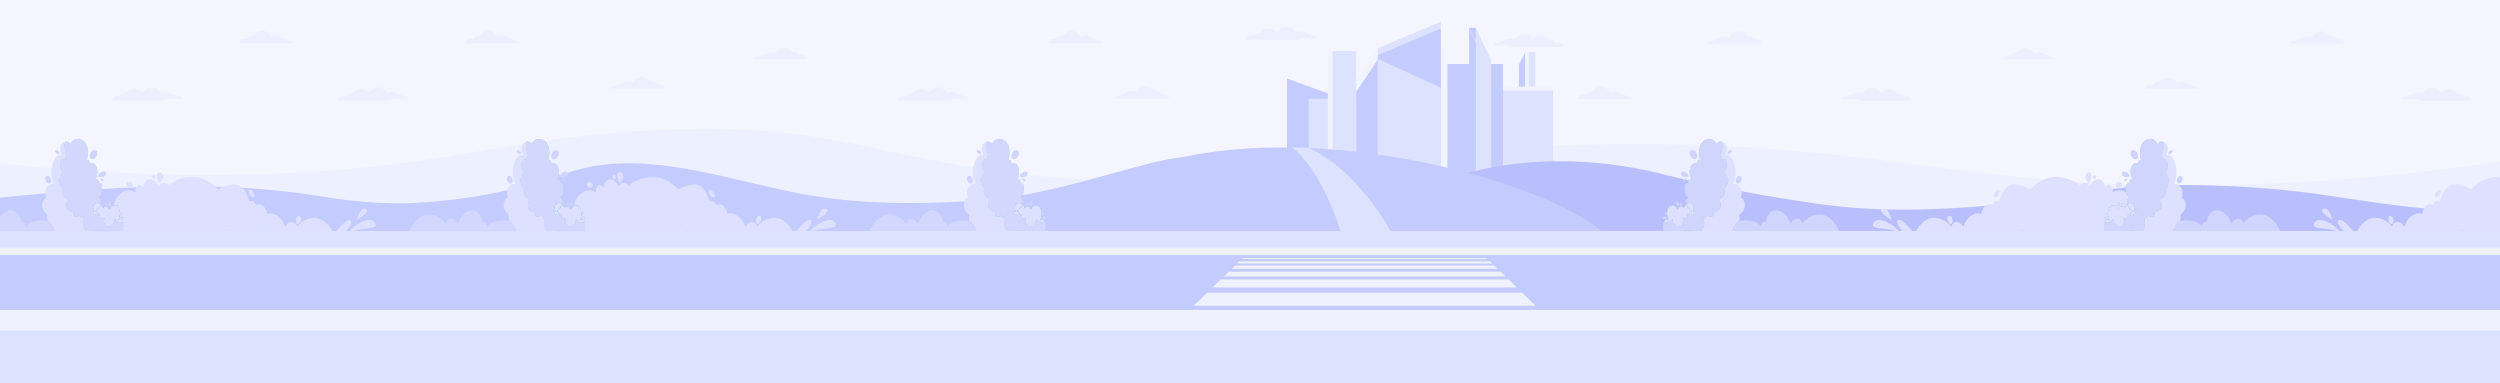<?xml version="1.0" encoding="utf-8"?>
<!-- Generator: Adobe Illustrator 25.0.1, SVG Export Plug-In . SVG Version: 6.00 Build 0)  -->
<svg version="1.1" id="BG" xmlns="http://www.w3.org/2000/svg" xmlns:xlink="http://www.w3.org/1999/xlink" x="0px" y="0px"
	 viewBox="0 0 6339.7 971.7" style="enable-background:new 0 0 6339.7 971.7;" xml:space="preserve">
<rect x="0" y="0" width="6339.7" height="971.7" fill="#333333" stroke="none"/>
<style type="text/css">
	.st0{clip-path:url(#SVGID_2_);}
	.st1{fill:#F4F5FE;}
	.st2{opacity:0.3;fill:#DDE2FE;}
	.st3{fill:#C4CBFE;}
	.st4{fill:#B8BFFC;}
	.st5{fill:#DDE2FE;}
	.st6{fill:#F1F3FE;}
	.st7{fill-rule:evenodd;clip-rule:evenodd;fill:#B8BFFC;}
	.st8{fill-rule:evenodd;clip-rule:evenodd;fill:#C4CBFE;}
	.st9{fill-rule:evenodd;clip-rule:evenodd;fill:#DDE2FE;}
	.st10{fill:none;}
	.st11{fill:#9FD0D4;}
	.st12{fill:#DDE0FE;}
	.st13{fill:#D0D5FE;}
	.st14{fill:#D3D7FE;}
	.st15{fill:#C9CEFE;}
	.st16{fill:#6FB5BC;}
	.st17{fill:#D8E5FE;}
	.st18{opacity:0.3;}
	.st19{fill:#E8F1FF;}
	.st20{fill:#EFF1FE;}
</style>
<g>
	<defs>
		<rect id="SVGID_1_" x="-19.2" y="-6.4" width="6378" height="984.8"/>
	</defs>
	<clipPath id="SVGID_2_">
		<use xlink:href="#SVGID_1_"  style="overflow:visible;"/>
	</clipPath>
	<g class="st0">
		<g>
			<rect x="-42.3" y="-6.4" class="st1" width="6696.4" height="670.4"/>
			<path class="st2" d="M-27.5,411c149.7,17.5,372.1,36.4,641.6,31.4c496.8-9.1,636.8-89.5,1028.2-111.3
				c540.6-30,587.5,106,1221.5,130.6c540.9,21,511.4-77.9,1141-94.3c779.7-20.4,976.3,127.3,1726.2,99.2
				c404.4-15.2,728.2-72.4,923.5-113.7V729H-149.8L-27.5,411z"/>
			<path class="st3" d="M3148.8,392c-71.8-3.4-157.3,3.2-225.7,20.5c-136.9,34.6-286,84.9-428.7,95.1
				c-145.1,10.4-290.5,12.1-433.3-11c-186.5-30.1-410-119.3-595.8-66c-40.5,11.6-81,24.2-95.5,28.7v-0.1
				c-70.3,23.4-177.6,47.2-310.4,55c-82.7,4.8-164.7-2.9-246.1-16.3c-267.4-44.2-551.7-23.2-820.5,4.1l-12,88h1388.1
				c0,7.4,0,14.8,0,22.2h159.6c71.3-4.6,142.7-4.1,214.3,0h1398.2c25.7-34.7,36.1-78.8,18-116.6C3126.9,428.8,3219,395.3,3148.8,392
				z M1369.8,520.2v-3.6C1370,518.1,1370,519.4,1369.8,520.2z"/>
			<path class="st4" d="M6690.6,590.9c0,0-18.6-86.5-18.6-86.5c-112.7,1.2-223.6,19.4-335.8,27.1c-154.1,10.6-300.2-16.5-451.7-38.4
				c-131.3-18.9-270-25.2-402.7-23.9c-119.1,1.1-237,31.7-355.4,44.2c-171.1,18.1-345.2,28.1-515.9,3.6
				c-92-13.3-182.1-28.3-272.3-47.5c-18.7-4-37.4-8-56-12.2c-12.3-2.7-24.5-5.5-36.8-8.3c-4.4-1-8.8-2-13.2-3.1l111.1,164.2h1162.5
				v-19.2H6690.6z"/>
			<g>
				<polygon class="st3" points="3851.8,164.4 3851.8,299.4 3867.9,299.4 3867.9,132.2 				"/>
				<rect x="3867.9" y="132.2" class="st5" width="25.3" height="167.2"/>
				<rect x="3867.9" y="132.2" class="st6" width="9.1" height="167.2"/>
				<polygon class="st3" points="3725.5,70.7 3742.6,70.7 3742.6,105.4 				"/>
				<polygon class="st6" points="3400.5,453.6 3495,453.6 3495,122.4 3400.5,263.8 				"/>
				<polygon class="st3" points="3400.5,453.6 3495,453.6 3495,149.5 3400.5,290.9 				"/>
				<rect x="3651.8" y="162.4" class="st3" width="159.7" height="291.2"/>
				<polygon class="st3" points="3725.5,453.6 3764.4,453.6 3764.4,153.5 3725.5,70.7 				"/>
				<polygon class="st5" points="3742.6,453.6 3781.6,453.6 3781.6,153.5 3742.6,70.7 				"/>
				<polygon class="st3" points="3263.8,453.6 3404.5,453.6 3404.5,250.4 3263.8,199.1 				"/>
				
					<rect x="3318.4" y="250.4" transform="matrix(-1 -3.799506e-11 3.799506e-11 -1 6757.591 704.046)" class="st5" width="120.8" height="203.2"/>
				<rect x="3367.3" y="129.4" class="st6" width="60.1" height="325.1"/>
				<rect x="3379.1" y="129.4" class="st5" width="60.1" height="325.1"/>
				<rect x="3510.8" y="122.4" class="st6" width="159.7" height="331.2"/>
				<polygon class="st5" points="3494,453.6 3653.7,453.6 3653.7,55 3494,122.4 				"/>
				<polygon class="st3" points="3494,454.5 3653.7,454.5 3653.7,72.4 3494,139.8 				"/>
				<polygon class="st5" points="3494,453.6 3653.7,453.6 3653.7,222.2 3494,149.5 				"/>
				<rect x="3811.5" y="219.6" class="st6" width="127.1" height="234"/>
				<rect x="3811.5" y="229.5" class="st5" width="127.1" height="224.1"/>
			</g>
			<path class="st7" d="M4539.4,607.3c-65.3-98.9-460.9-274.1-840.1-162.6c92.6,48.8,120.2,58.5,375.8,162.6H4539.4z"/>
			<path class="st8" d="M4083,607.3c-97.9-114-534.7-252.1-910.5-231.3c-217.5,12-414.6,77.3-513.6,231.3H4083z"/>
			<path id="road_1_" class="st9" d="M3537.9,608c-34.4-0.6-80,1.3-133.4,0c-5-34.7-58.2-181.6-127.9-234.1l23.7,0.4l17,0.3
				C3432.3,424.8,3516.2,562.7,3537.9,608z"/>
		</g>
		<g>
			<path class="st10" d="M1746.2,584.9c-0.3,0.6-0.6,1.2-0.8,1.8h-7.9c0.1-0.3,0.2-0.7,0.3-1
				C1740.5,585.4,1743.3,585.1,1746.2,584.9z"/>
			<path class="st11" d="M2558.2,373.2c0.1,0.3,0.2,0.6,0.2,0.9c-0.2,0.1-0.4,0.2-0.7,0.3C2558,374.1,2558.1,373.7,2558.2,373.2z"/>
			<path class="st12" d="M2501,372.6c0.2,4.3,1.2,8.5,2.4,12.6c0.7,2.4,1.5,4.7,2.3,7c0.4,1,0.8,2.1,1.2,3.2c-1.2-0.2-2.4,0-3.3,0.9
				c-1.7,1.6-1.3,4.3-0.6,6.3c0.1,0.3,0.2,0.6,0.4,1c0,0,0,0.1,0,0.1c-0.2-0.1-0.3-0.1-0.5-0.2c-4.2-1.1-8.5,1.4-10.8,4.9
				c-2.6,3.9-2.8,8.9-2.3,13.4c0.5,4.5,1.9,8.9,4.2,12.8c0.9,1.5,1.9,3,3,4.3c-1,0.3-1.9,0.7-2.7,1.3c-2.6,2-3.5,5.5-2.7,8.6
				c-1.4,0.1-2.8,0.8-3.7,1.9c-2.9,3.2-1.4,8.2-0.5,11.9c1.1,4.4,2.6,8.8,5.3,12.5c1.2,1.5,2.5,3,4.1,4.2c0.5,0.4,1.2,0.8,1.8,1.2
				c-1,0.5-1.9,1.2-2.5,2.2c-2.5,3.8-0.5,8.9,1.6,12.4c2.2,3.8,5.5,6.9,9.3,9.1c1.4,0.8,2.9,1.6,4.6,2.1c-1.5,1.4-2.7,3.1-3.6,4.7
				c-2.3,4.2-2.8,9.1-1.5,13.6c0.7,2.6,2.1,5,3.9,7c3.4,3.9,8.4,6.4,13.5,6.4c-0.3,0.7-0.5,1.4-0.6,2c-0.5,3,0.6,6.2,2.9,8.2
				c4.1,3.5,10.5,2,12.5-2.7c2.6,3.8,6.5,6.9,10.7,9c-1.3,3.7-2,7.4-2.2,10.3c-0.4,7.4,1.6,15.2,6.9,20.7c0.4,0.5,0.9,0.9,1.3,1.2
				h-79.8c-0.7-6.1-3.9-13.1-11-21.9c-1.4-1.7-3.6-3-6.3-4c-0.5-2.7-0.9-5.3-1.1-8c-0.2-2.9-0.1-5.8,0.5-8.6
				c-0.7-0.4-1.5-0.8-2.2-1.3c-12.2-8.4-16.2-29.4-4.2-39.7c1-0.8,2-1.6,3.2-2.2c-0.8-2.1-1.5-4.2-1.9-6.4
				c-1.8-9.8,1.3-20.6,10.3-25.8c3.2-1.8,7-2.9,10.7-2.5c-2.9-6.7-4.9-13.8-5.7-21.1c-1-9-0.3-18.2,2.1-26.9
				c2.1-7.8,5.4-16.7,11.8-22c3.1-2.6,7.3-3.9,11.3-3c0.4,0.1,0.8,0.2,1.2,0.3c-1.8-2.9-3.1-6.1-3.9-9.4c-1.4-5.8-1.3-12.4,2-17.6
				c2.3-3.8,6.2-6.8,10.6-7.6C2501.2,363.5,2500.7,368.1,2501,372.6z"/>
			<path class="st11" d="M2533,352.2c1-0.1,1.9,0,2.9,0c-0.5,0.7-0.8,1.6-1.1,2.4C2534.3,353.8,2533.7,353,2533,352.2z"/>
			<path class="st11" d="M2555.3,586.7c-0.4-0.4-0.8-0.8-1.3-1.2c0.5,0.5,1.3,0.9,2.6,1.2H2555.3z"/>
			<path class="st13" d="M2582.2,395.6c-2.3,4.7-6.6,9.5-12.4,7.9c-6.4-1.8-5.5-9.9-3.4-14.7c1.5-3.3,5.3-8,9.3-8.1
				c1.4-0.4,2.8-0.4,4.1,0.2C2585.9,383.5,2584.5,390.9,2582.2,395.6z"/>
			<path class="st13" d="M2605.9,439c2.6,10-13.6,11.4-18.8,9.1C2582.8,442.6,2602.9,427.3,2605.9,439z"/>
			<path class="st13" d="M2593,452.8c4.4-0.7,11.7,5.7,5.3,6.6C2595.8,459.8,2590.4,453.2,2593,452.8z"/>
			<path class="st11" d="M2579.3,515.9c-8.1,4.1-6.1,14.4-3.4,21.3c-2.1-1.4-4.1-2.2-6.1-2.5c-9.8-1.6-17.1,9.5-20.6,19.8
				c-4.2-2.1-8.1-5.2-10.7-9c-2,4.7-8.4,6.2-12.5,2.7c-2.3-2-3.4-5.2-2.9-8.2c0.1-0.6,0.3-1.3,0.6-2c-5.1,0.1-10.1-2.5-13.5-6.4
				c-1.8-2-3.1-4.4-3.9-7c-1.3-4.6-0.8-9.5,1.5-13.6c0.9-1.7,2.2-3.3,3.6-4.7c-1.6-0.5-3.1-1.3-4.6-2.1c-3.8-2.2-7.1-5.3-9.3-9.1
				c-2.1-3.5-4.1-8.6-1.6-12.4c0.6-1,1.5-1.7,2.5-2.2c-0.7-0.4-1.3-0.8-1.8-1.2c-1.5-1.2-2.9-2.6-4.1-4.2c-2.7-3.7-4.2-8.1-5.3-12.5
				c-0.9-3.6-2.4-8.7,0.5-11.9c1-1.1,2.4-1.8,3.7-1.9c-0.8-3.1,0.1-6.6,2.7-8.6c0.8-0.6,1.7-1,2.7-1.3c-1.1-1.3-2.1-2.8-3-4.3
				c-2.3-3.9-3.7-8.3-4.2-12.8c-0.5-4.6-0.2-9.5,2.3-13.4c2.3-3.5,6.6-6,10.8-4.9c0.2,0,0.3,0.1,0.5,0.2c0,0,0-0.1,0-0.1
				c-0.2-0.4-0.3-0.7-0.4-1c-0.7-1.9-1.1-4.7,0.6-6.3c1-0.9,2.1-1.1,3.3-0.9c-0.4-1.1-0.8-2.1-1.2-3.2c-0.9-2.3-1.6-4.7-2.3-7
				c-1.2-4.1-2.2-8.3-2.4-12.6c-0.2-4.4,0.3-9.1,1.9-13.3c0.9-0.2,1.8-0.2,2.8-0.2c2.8,0.1,5.6,1.3,7.8,3.2c1,0.9,2,2.1,2.6,3.4
				c2.2-5.6,6.3-10.6,12.2-12.6c1.6-0.5,3.2-0.8,4.8-0.9c0.7,0.8,1.3,1.6,1.9,2.5c0.2-0.9,0.6-1.7,1.1-2.4c4.7,0.4,9.2,2.4,12.8,5.3
				c4.9,4,7.9,9.6,9.5,15.6c-0.1,0.4-0.3,0.8-0.4,1.2c0.2-0.1,0.4-0.2,0.7-0.3c0.4,1.4,0.6,2.8,0.8,4.3c0.8,5,0.6,10.1,0.2,15.1
				c-0.2,2.9-0.6,5.8-1,8.7c-0.2,1.3-0.4,2.6-0.6,3.9c1.3-0.5,2.7-0.5,4,0.3c2.4,1.4,2.5,4.7,2.2,7.1c0,0.3-0.1,0.7-0.2,1.2
				c0,0,0,0.1,0,0.1c0.2-0.1,0.3-0.2,0.5-0.3c4.6-2.3,10.2-0.4,13.6,3.1c3.9,3.9,5.4,9.6,5.8,15c0.4,5.3-0.1,10.7-1.9,15.7
				c-0.7,2-1.5,3.9-2.4,5.7c1.2,0.1,2.4,0.4,3.4,0.9c3.5,1.7,5.4,5.6,5.1,9.3c1.6-0.2,3.4,0.3,4.8,1.4c4.1,3,3.6,9.2,3.4,13.6
				c-0.3,5.3-1,10.8-3.3,15.6c-1,2.1-2.2,4-3.7,5.7c-0.5,0.6-1.1,1.2-1.8,1.8c1.3,0.4,2.5,1,3.4,1.9c3.5,3.4,2.8,9,1.5,13.4
				C2588.6,514.7,2584,513.5,2579.3,515.9z"/>
			<path class="st14" d="M2579.3,515.9c-8.1,4.1-6.1,14.4-3.4,21.3c-2.1-1.4-4.1-2.2-6.1-2.5c-9.8-1.6-17.1,9.5-20.6,19.8
				c-4.2-2.1-8.1-5.2-10.7-9c-2,4.7-8.4,6.2-12.5,2.7c-2.3-2-3.4-5.2-2.9-8.2c0.1-0.6,0.3-1.3,0.6-2c-5.1,0.1-10.1-2.5-13.5-6.4
				c-1.8-2-3.1-4.4-3.9-7c-1.3-4.6-0.8-9.5,1.5-13.6c0.9-1.7,2.2-3.3,3.6-4.7c-1.6-0.5-3.1-1.3-4.6-2.1c-3.8-2.2-7.1-5.3-9.3-9.1
				c-2.1-3.5-4.1-8.6-1.6-12.4c0.6-1,1.5-1.7,2.5-2.2c-0.7-0.4-1.3-0.8-1.8-1.2c-1.5-1.2-2.9-2.6-4.1-4.2c-2.7-3.7-4.2-8.1-5.3-12.5
				c-0.9-3.6-2.4-8.7,0.5-11.9c1-1.1,2.4-1.8,3.7-1.9c-0.8-3.1,0.1-6.6,2.7-8.6c0.8-0.6,1.7-1,2.7-1.3c-1.1-1.3-2.1-2.8-3-4.3
				c-2.3-3.9-3.7-8.3-4.2-12.8c-0.5-4.6-0.2-9.5,2.3-13.4c2.3-3.5,6.6-6,10.8-4.9c0.2,0,0.3,0.1,0.5,0.2c0,0,0-0.1,0-0.1
				c-0.2-0.4-0.3-0.7-0.4-1c-0.7-1.9-1.1-4.7,0.6-6.3c1-0.9,2.1-1.1,3.3-0.9c-0.4-1.1-0.8-2.1-1.2-3.2c-0.9-2.3-1.6-4.7-2.3-7
				c-1.2-4.1-2.2-8.3-2.4-12.6c-0.2-4.4,0.3-9.1,1.9-13.3c0.9-0.2,1.8-0.2,2.8-0.2c2.8,0.1,5.6,1.3,7.8,3.2c1,0.9,2,2.1,2.6,3.4
				c2.2-5.6,6.3-10.6,12.2-12.6c1.6-0.5,3.2-0.8,4.8-0.9c0.7,0.8,1.3,1.6,1.9,2.5c0.2-0.9,0.6-1.7,1.1-2.4c4.7,0.4,9.2,2.4,12.8,5.3
				c4.9,4,7.9,9.6,9.5,15.6c-0.1,0.4-0.3,0.8-0.4,1.2c0.2-0.1,0.4-0.2,0.7-0.3c0.4,1.4,0.6,2.8,0.8,4.3c0.8,5,0.6,10.1,0.2,15.1
				c-0.2,2.9-0.6,5.8-1,8.7c-0.2,1.3-0.4,2.6-0.6,3.9c1.3-0.5,2.7-0.5,4,0.3c2.4,1.4,2.5,4.7,2.2,7.1c0,0.3-0.1,0.7-0.2,1.2
				c0,0,0,0.1,0,0.1c0.2-0.1,0.3-0.2,0.5-0.3c4.6-2.3,10.2-0.4,13.6,3.1c3.9,3.9,5.4,9.6,5.8,15c0.4,5.3-0.1,10.7-1.9,15.7
				c-0.7,2-1.5,3.9-2.4,5.7c1.2,0.1,2.4,0.4,3.4,0.9c3.5,1.7,5.4,5.6,5.1,9.3c1.6-0.2,3.4,0.3,4.8,1.4c4.1,3,3.6,9.2,3.4,13.6
				c-0.3,5.3-1,10.8-3.3,15.6c-1,2.1-2.2,4-3.7,5.7c-0.5,0.6-1.1,1.2-1.8,1.8c1.3,0.4,2.5,1,3.4,1.9c3.5,3.4,2.8,9,1.5,13.4
				C2588.6,514.7,2584,513.5,2579.3,515.9z"/>
			<path class="st13" d="M2476.8,382.7c4.3-7.8,14.4,5.4,11.6,7.9C2485.8,392.9,2474.8,386.4,2476.8,382.7z"/>
			<path class="st13" d="M2462.5,465.2c-4.3,1.4-7.6-3-9.1-6.5c-1.5-3.5-2.1-8.7,1-11.5c3.3-2.9,8.1-0.7,9.8,2.8
				c0.1,0.3,0.2,0.5,0.3,0.8C2468.1,455.2,2468.4,463.3,2462.5,465.2z"/>
			<path class="st15" d="M2612.9,586.7h-40.7C2585.3,582.8,2599.4,584.9,2612.9,586.7z"/>
			<path class="st13" d="M2645,553.1c-0.7-0.1-6.7,2.1-2.9-2.3c3.5-5.2,13.9,0.5,9.3,4C2648.9,556.7,2647.1,553.5,2645,553.1z"/>
			<path class="st13" d="M2644.2,537.7c2.7-0.4,2.5,4.7,1.8,6.2c-0.1,0.3-3.8,4.8-3.6,1.7C2642.5,543.9,2641.8,538.1,2644.2,537.7z"
				/>
			<path class="st16" d="M2627.4,555c0.8,9.8-7.3,20.8-16.3,19.5c-10.1-1.4-12.3-13.3-9-21.3c-8,4.6-14.3-3.8-10.6-11.3
				c-1.5,1-3.1,1.8-4.8,2.3c-0.8-1.6-1.7-3.2-2.9-4.6c-1.4-1.7-3.3-3.3-5.3-4.6c1.7-1,3.3-2.2,4.8-3.5c3.9-3.4,6.9-7.8,8.6-12.7
				c0.1-0.4,0.3-0.8,0.4-1.3c3.3,2.6,5.7,6.6,6.7,10.6c3.9-8.4,13.8-5.1,15.2,3.1c3.7-10.1,16.1-15.2,23-5.1
				c6.4,9.2,4.8,22.6,0.2,32.2c7.2-5.3,10.9-0.9,12.7,5.8C2643,566.1,2634.9,564.5,2627.4,555z"/>
			<path class="st12" d="M2627.4,555c0.8,9.8-7.3,20.8-16.3,19.5c-10.1-1.4-12.3-13.3-9-21.3c-8,4.6-14.3-3.8-10.6-11.3
				c-1.5,1-3.1,1.8-4.8,2.3c-0.8-1.6-1.7-3.2-2.9-4.6c-1.4-1.7-3.3-3.3-5.3-4.6c1.7-1,3.3-2.2,4.8-3.5c3.9-3.4,6.9-7.8,8.6-12.7
				c0.1-0.4,0.3-0.8,0.4-1.3c3.3,2.6,5.7,6.6,6.7,10.6c3.9-8.4,13.8-5.1,15.2,3.1c3.7-10.1,16.1-15.2,23-5.1
				c6.4,9.2,4.8,22.6,0.2,32.2c7.2-5.3,10.9-0.9,12.7,5.8C2643,566.1,2634.9,564.5,2627.4,555z"/>
			<path class="st16" d="M2583.3,531.6c-1.4,1.3-3,2.5-4.8,3.5c2,1.3,3.8,2.9,5.3,4.6c1.2,1.4,2.2,2.9,2.9,4.6
				c-7.6,2.4-15.9-0.8-16.9-9.5c1.9,0.3,3.9,1.1,6.1,2.5c-2.7-6.9-4.7-17.2,3.4-21.3c4.7-2.4,9.4-1.2,13,1.6
				c-0.1,0.4-0.3,0.9-0.4,1.3C2590.1,523.7,2587.1,528.1,2583.3,531.6z"/>
			<path class="st12" d="M2583.3,531.6c-1.4,1.3-3,2.5-4.8,3.5c2,1.3,3.8,2.9,5.3,4.6c1.2,1.4,2.2,2.9,2.9,4.6
				c-7.6,2.4-15.9-0.8-16.9-9.5c1.9,0.3,3.9,1.1,6.1,2.5c-2.7-6.9-4.7-17.2,3.4-21.3c4.7-2.4,9.4-1.2,13,1.6
				c-0.1,0.4-0.3,0.9-0.4,1.3C2590.1,523.7,2587.1,528.1,2583.3,531.6z"/>
			<path class="st13" d="M2610.9,517.3c-0.2-5.2,5.4-9.2,7.2-3.2C2620.2,520.7,2611.3,526.7,2610.9,517.3z"/>
			<path class="st13" d="M2606.5,521.4c-2.1-0.4-4.2-6-1.2-6.5C2609.1,514.3,2610.9,522.3,2606.5,521.4z"/>
			<path class="st14" d="M2464.5,564.9c-1.4-1.7-3.6-3-6.3-4c-12.3-4.3-34.9-0.8-43.1,3.2c-4.8,2.4-8.9,6.2-12.2,10.8
				c-0.1-4.6-1.3-9.4-5.2-11.7c-2.5-1.4-4.9-1.4-7-0.4c-0.2-1.9-0.5-3.8-0.9-5.7c-2.7-11.3-10.9-21.9-21-23.7
				c-17.2-3.1-34,14.3-40.5,33.6c-3-5.4-7.2-9.7-12.1-11.5c-9.1-3.3-15.3,2.5-18.3,10.8c-3.4-4.2-7.4-7.9-11.2-10.9
				c-10.8-8.5-24.4-12.5-36.7-11.2c-17.3,1.7-35.1,18-45.7,42.6h264.3h6.9C2474.8,580.6,2471.6,573.6,2464.5,564.9z"/>
			<g>
				<path class="st12" d="M1559.3,453.3c2.2-0.9,3-4,1.8-6.6c-1.2-2.5-3.8-3.2-5.8-2.3c-1.7,0.8-2,4-1.5,5.6
					C1554.6,452.7,1557.1,454.3,1559.3,453.3z"/>
				<path class="st12" d="M1812.5,496.3c0.3-6.5-5.6-13.4-10.7-15c-1.3-0.4-1.8-0.1-2.2,0.1c-5.6,2.6,0.9,13,3.2,15.9
					C1805.8,501,1812.2,503.6,1812.5,496.3z"/>
				<path class="st12" d="M1571.2,465.1c0.2,0.3,0.5,0.2,0.6,0c0.2-0.5,9.4-10.6,9-17.3c-0.3-5.2-3.7-10.2-8.3-10.8
					c-4.1-0.5-7,3.3-7.5,7.7c-0.4,3.3,0.6,6.8,1.8,9.9C1568.1,458,1569.3,462.1,1571.2,465.1z"/>
				<path class="st12" d="M1499.5,476.1c4.6-1.3,5.6-7.8,2.1-12c-2.1-2.4-5.4-3-8.3-2.8c-3.8,0.3-6.6,3.2-5.5,7.3
					C1489.2,474,1495.1,477.2,1499.5,476.1z"/>
				<path class="st12" d="M1920.2,568.3c0.6,0.3,4.8,0.4,7.9-5.2c2.3-4.1,3.5-10.4,0.8-14.2c-3.1-4.2-8-0.8-10,3.6
					c-1.2,2.6-1.9,5.7-1.8,8.6C1917.3,563.4,1918.3,567.3,1920.2,568.3z"/>
				<path class="st12" d="M1968.5,552.4c-12.3-1.2-25.9,2.8-36.7,11.2c-3.8,3-7.7,6.7-11.2,10.9c-3-8.3-9.2-14.1-18.3-10.8
					c-5,1.8-9.1,6.1-12.1,11.5c-6.5-19.4-23.3-36.8-40.5-33.6c-1.7,0.3-3.3,0.9-4.8,1.6c-3.4-15.2-11.2-29.8-29.1-23.6
					c-0.1-0.3-0.2-0.7-0.3-1c-2.1-6.7-8.4-10.8-14.1-9c-0.9,0.3-1.8,0.7-2.5,1.2c-4.7-18.4-16.3-46.6-43.4-42.9
					c-12.5,1.7-24.9,5.8-35.9,12.7c-5.4-5.8-16.7-21-44.5-29.1c-8.6-2.5-43.5-9.7-81.2,18.6c-2.6-3-5.6-5.2-8.9-6.1
					c-7.3-2-12.3,2.2-15,8.5c-3.1-5.5-7-10.3-11.6-13.8c-7.8-5.9-16.6-5.4-22.5,1.9c-3.3,4.1-5.1,9.6-5.8,15.5
					c-4-6.6-9.4-10.1-15.2-3.8c-3.6,3.9-4.6,9.7-3.6,15.4c-7.5-4.1-15.7-6.3-23.2-4.5c-12,2.8-28.1,15.7-31.7,34
					c-2.7,13.9-1.3,34.4,9.5,44.3c2.7,2.5,5.6,4.3,8.6,5.4c-3.6,6.5-6.9,12.6-7.1,19.6h269.9c0.1-0.3,0.2-0.7,0.3-1
					c2.8-0.3,5.6-0.6,8.5-0.8c-0.3,0.6-0.6,1.2-0.8,1.8h72.6h47.1h145.2C1999.5,566.8,1983.8,553.9,1968.5,552.4z"/>
				<path class="st12" d="M2056.3,558.4c-5.6-5.6-22.2,10.4-37.7,28.3h25.1C2053.7,575.7,2061.7,563.9,2056.3,558.4z"/>
				<path class="st12" d="M2097.5,531.3c-8.4-6.8-19.1,0.3-25.3,26.1C2072.2,557.3,2105.9,538,2097.5,531.3z"/>
				<path class="st12" d="M2117,563.8c-11.5-16-43.1,3.3-54.3,13.4c-1.9,1.7-6.4,6-10.1,9.5h7c5.6-2,12.7-4.1,20.3-5.3
					C2097.9,578.6,2128.5,579.8,2117,563.8z"/>
			</g>
			<path class="st17" d="M2010.2,586.7h8.3c-1.8,2-3.5,4.1-5.3,6.2C2012.3,590.7,2011.3,588.7,2010.2,586.7z"/>
			<g>
				<path class="st14" d="M2650,564.2c-7,2-15.1,0.3-22.6-9.2c0.8,9.8-7.3,20.8-16.3,19.5c-10.1-1.4-12.3-13.3-9-21.3
					c-8,4.6-14.3-3.8-10.6-11.3c-1.5,1-3.1,1.8-4.8,2.3c-7.6,2.4-15.9-0.8-16.9-9.5c-9.8-1.6-17.1,9.5-20.6,19.8
					c-1.3,3.7-2,7.4-2.2,10.3c-0.4,7.4,1.6,15.2,6.9,20.7c0.5,0.5,1.3,0.9,2.6,1.2h15.1h0.5c13.2-3.9,27.3-1.8,40.7,0h37.6
					c0.2-0.8,0.4-2,0.7-3.7C2651.7,579.5,2651.8,570.8,2650,564.2z"/>
			</g>
			<path class="st17" d="M2571.6,586.7h0.5c-0.2,0.1-0.4,0.1-0.6,0.2C2571.6,586.8,2571.6,586.8,2571.6,586.7z"/>
			<path class="st17" d="M1864.6,593.8c-0.7,0-19.9-4.2-46.7-7.1h47.1C1864.8,590.5,1864.6,593.3,1864.6,593.8z"/>
			<path class="st17" d="M2052.7,586.7h7c-7.4,2.6-12.2,5.1-12.2,5.1S2049.8,589.5,2052.7,586.7z"/>
		</g>
		<g class="st18">
			<g>
				<g>
					<g>
						<path class="st5" d="M4014.9,239.6c2.1,0,4,0.4,5.7,1.2c2.7-5.5,8.4-9.4,15-9.4c1.2,0,2.3,0.1,3.4,0.3c4.1-7.2,12-12,21.1-12
							c10.3,0,19.1,6.2,22.6,15c0.9-0.1,1.7-0.2,2.6-0.2c3-1.7,6.6-2.8,10.6-2.8c6.7,0,12.6,3,15.7,7.5c0.8-0.1,1.6-0.2,2.5-0.2
							c4.9,0,9.1,2.4,11.1,5.8c1.3-0.5,2.7-0.7,4.3-0.7c5.4,0,9.8,3.3,9.8,7.3l0,0.2h-34.9h-41.5h-61.1l0-0.3
							C4001.7,244.9,4007.6,239.6,4014.9,239.6z"/>
					</g>
				</g>
			</g>
			<g>
				<path class="st5" d="M4790.5,240.9c-2,0-3.9,0.4-5.6,1.1c-2.7-5.1-8.2-8.6-14.6-8.6c-1.1,0-2.2,0.1-3.3,0.3
					c-4-6.5-11.8-11-20.6-11c-10.1,0-18.6,5.7-22.1,13.7c-0.8-0.1-1.7-0.2-2.5-0.2c-2.9-1.6-6.5-2.5-10.3-2.5
					c-6.6,0-12.3,2.7-15.3,6.8c-0.8-0.1-1.6-0.2-2.4-0.2c-4.8,0-8.9,2.2-10.9,5.3c-1.3-0.4-2.7-0.7-4.2-0.7c-5.3,0-9.6,3-9.6,6.7
					l0,0.2h34h40.5h59.7l0-0.2C4803.4,245.7,4797.6,240.9,4790.5,240.9z"/>
				<path class="st5" d="M4835.1,244.6c-2,0-3.9,0.4-5.6,1.1c-2.7-5.1-8.2-8.6-14.6-8.6c-1.1,0-2.2,0.1-3.3,0.3
					c-4-6.5-11.8-10.9-20.6-10.9c-10.1,0-18.6,5.7-22,13.7c-0.8-0.1-1.7-0.2-2.5-0.2c-2.9-1.6-6.5-2.5-10.3-2.5
					c-6.6,0-12.3,2.7-15.3,6.8c-0.8-0.1-1.6-0.2-2.4-0.2c-4.8,0-8.9,2.2-10.9,5.3c-1.3-0.4-2.7-0.7-4.2-0.7c-5.3,0-9.6,3-9.6,6.7
					l0,0.2h34h40.5h59.7l0-0.2C4847.9,249.4,4842.2,244.6,4835.1,244.6z"/>
			</g>
			<g>
				<path class="st5" d="M3907,104.8c-2,0-3.9,0.4-5.6,1.1c-2.7-5.1-8.2-8.6-14.6-8.6c-1.1,0-2.2,0.1-3.3,0.3
					c-4-6.5-11.8-11-20.6-11c-10.1,0-18.6,5.7-22.1,13.7c-0.8-0.1-1.7-0.2-2.5-0.2c-2.9-1.6-6.5-2.5-10.3-2.5
					c-6.6,0-12.3,2.7-15.3,6.8c-0.8-0.1-1.6-0.2-2.4-0.2c-4.8,0-8.9,2.2-10.9,5.3c-1.3-0.4-2.7-0.7-4.2-0.7c-5.3,0-9.6,3-9.6,6.7
					l0,0.2h34h40.5h59.7l0-0.2C3919.9,109.6,3914.1,104.8,3907,104.8z"/>
				<path class="st5" d="M3951.5,108.5c-2,0-3.9,0.4-5.6,1.1c-2.7-5.1-8.2-8.6-14.6-8.6c-1.1,0-2.2,0.1-3.3,0.3
					c-4-6.5-11.8-10.9-20.6-10.9c-10.1,0-18.6,5.7-22,13.7c-0.8-0.1-1.7-0.2-2.5-0.2c-2.9-1.6-6.5-2.5-10.3-2.5
					c-6.6,0-12.3,2.7-15.3,6.8c-0.8-0.1-1.6-0.2-2.4-0.2c-4.8,0-8.9,2.2-10.9,5.3c-1.3-0.4-2.7-0.7-4.2-0.7c-5.3,0-9.6,3-9.6,6.7
					l0,0.2h34h40.5h59.7l0-0.2C3964.4,113.3,3958.6,108.5,3951.5,108.5z"/>
			</g>
			<g>
				<path class="st5" d="M4453.7,99.3c-2.1,0-4,0.4-5.7,1.2c-2.7-5.5-8.4-9.4-15-9.4c-1.2,0-2.3,0.1-3.4,0.3c-4.1-7.2-12-12-21.1-12
					c-10.3,0-19.1,6.2-22.6,15c-0.9-0.1-1.7-0.2-2.6-0.2c-3-1.7-6.6-2.8-10.6-2.8c-6.7,0-12.6,3-15.7,7.5c-0.8-0.1-1.6-0.2-2.5-0.2
					c-4.9,0-9.1,2.4-11.1,5.8c-1.3-0.5-2.7-0.7-4.3-0.7c-5.4,0-9.8,3.3-9.8,7.3l0,0.2h34.9h41.5h61.1l0-0.3
					C4466.8,104.5,4460.9,99.3,4453.7,99.3z"/>
			</g>
			<g>
				<path class="st5" d="M6210.7,240.9c-2,0-3.9,0.4-5.6,1.1c-2.7-5.1-8.2-8.6-14.6-8.6c-1.1,0-2.2,0.1-3.3,0.3
					c-4-6.5-11.8-11-20.6-11c-10.1,0-18.6,5.7-22.1,13.7c-0.8-0.1-1.7-0.2-2.5-0.2c-2.9-1.6-6.5-2.5-10.3-2.5
					c-6.6,0-12.3,2.7-15.3,6.8c-0.8-0.1-1.6-0.2-2.4-0.2c-4.8,0-8.9,2.2-10.9,5.3c-1.3-0.4-2.7-0.7-4.2-0.7c-5.3,0-9.6,3-9.6,6.7
					l0,0.2h34h40.5h59.7l0-0.2C6223.5,245.7,6217.8,240.9,6210.7,240.9z"/>
				<path class="st5" d="M6255.2,244.6c-2,0-3.9,0.4-5.6,1.1c-2.7-5.1-8.2-8.6-14.6-8.6c-1.1,0-2.2,0.1-3.3,0.3
					c-4-6.5-11.8-10.9-20.6-10.9c-10.1,0-18.6,5.7-22,13.7c-0.8-0.1-1.7-0.2-2.5-0.2c-2.9-1.6-6.5-2.5-10.3-2.5
					c-6.6,0-12.3,2.7-15.3,6.8c-0.8-0.1-1.6-0.2-2.4-0.2c-4.8,0-8.9,2.2-10.9,5.3c-1.3-0.4-2.7-0.7-4.2-0.7c-5.3,0-9.6,3-9.6,6.7
					l0,0.2h34h40.5h59.7l0-0.2C6268,249.4,6262.3,244.6,6255.2,244.6z"/>
			</g>
			<g>
				<path class="st5" d="M5931.8,99.3c-2.1,0-4,0.4-5.7,1.2c-2.7-5.5-8.4-9.4-15-9.4c-1.2,0-2.3,0.1-3.4,0.3c-4.1-7.2-12-12-21.1-12
					c-10.3,0-19.1,6.2-22.6,15c-0.9-0.1-1.7-0.2-2.6-0.2c-3-1.7-6.6-2.8-10.6-2.8c-6.7,0-12.6,3-15.7,7.5c-0.8-0.1-1.6-0.2-2.5-0.2
					c-4.9,0-9.1,2.4-11.1,5.8c-1.3-0.5-2.7-0.7-4.3-0.7c-5.4,0-9.8,3.3-9.8,7.3l0,0.2h34.9h41.5h61.1l0-0.3
					C5945,104.5,5939.1,99.3,5931.8,99.3z"/>
			</g>
			<path class="st5" d="M5092.2,140.2c2,0,3.9,0.4,5.6,1.1c2.7-5.1,8.2-8.6,14.6-8.6c1.1,0,2.2,0.1,3.3,0.3c4-6.5,11.8-11,20.6-11
				c10.1,0,18.6,5.7,22.1,13.7c0.8-0.1,1.7-0.2,2.5-0.2c2.9-1.6,6.5-2.5,10.3-2.5c6.6,0,12.3,2.7,15.3,6.8c0.8-0.1,1.6-0.2,2.4-0.2
				c4.8,0,8.9,2.2,10.9,5.3c1.3-0.4,2.7-0.7,4.2-0.7c5.3,0,9.6,3,9.6,6.7l0,0.2h-34H5139h-59.7l0-0.2
				C5079.3,145,5085.1,140.2,5092.2,140.2z"/>
			<path class="st5" d="M5453.7,214.6c2,0,3.9,0.4,5.6,1.1c2.7-5.1,8.2-8.6,14.6-8.6c1.1,0,2.2,0.1,3.3,0.3c4-6.5,11.8-11,20.6-11
				c10.1,0,18.6,5.7,22.1,13.7c0.8-0.1,1.7-0.2,2.5-0.2c2.9-1.6,6.5-2.5,10.3-2.5c6.6,0,12.3,2.7,15.3,6.8c0.8-0.1,1.6-0.2,2.4-0.2
				c4.8,0,8.9,2.2,10.9,5.3c1.3-0.4,2.7-0.7,4.2-0.7c5.3,0,9.6,3,9.6,6.7l0,0.2h-34h-40.5h-59.7l0-0.2
				C5440.9,219.4,5446.6,214.6,5453.7,214.6z"/>
		</g>
		<g class="st18">
			<g>
				<g>
					<g>
						<path class="st5" d="M2951.2,238.6c-2.1,0-4,0.4-5.7,1.2c-2.7-5.5-8.4-9.4-15-9.4c-1.2,0-2.3,0.1-3.4,0.3
							c-4.1-7.2-12-12-21.1-12c-10.3,0-19.1,6.2-22.6,15c-0.9-0.1-1.7-0.2-2.6-0.2c-3-1.7-6.6-2.8-10.6-2.8c-6.7,0-12.6,3-15.7,7.5
							c-0.8-0.1-1.6-0.2-2.5-0.2c-4.9,0-9.1,2.4-11.1,5.8c-1.3-0.5-2.7-0.7-4.3-0.7c-5.4,0-9.8,3.3-9.8,7.3l0,0.2h34.9h41.5h61.1
							l0-0.3C2964.4,243.9,2958.5,238.6,2951.2,238.6z"/>
					</g>
				</g>
			</g>
			<g>
				<path class="st5" d="M2335.1,239.9c2,0,3.9,0.4,5.6,1.1c2.7-5.1,8.2-8.6,14.6-8.6c1.1,0,2.2,0.1,3.3,0.3c4-6.5,11.8-11,20.6-11
					c10.1,0,18.6,5.7,22.1,13.7c0.8-0.1,1.7-0.2,2.5-0.2c2.9-1.6,6.5-2.5,10.3-2.5c6.6,0,12.3,2.7,15.3,6.8c0.8-0.1,1.6-0.2,2.4-0.2
					c4.8,0,8.9,2.2,10.9,5.3c1.3-0.4,2.7-0.7,4.2-0.7c5.3,0,9.6,3,9.6,6.7l0,0.2h-34H2382h-59.7l0-0.2
					C2322.3,244.7,2328.1,239.9,2335.1,239.9z"/>
				<path class="st5" d="M2290.6,243.6c2,0,3.9,0.4,5.6,1.1c2.7-5.1,8.2-8.6,14.6-8.6c1.1,0,2.2,0.1,3.3,0.3
					c4-6.5,11.8-10.9,20.6-10.9c10.1,0,18.6,5.7,22,13.7c0.8-0.1,1.7-0.2,2.5-0.2c2.9-1.6,6.5-2.5,10.3-2.5c6.6,0,12.3,2.7,15.3,6.8
					c0.8-0.1,1.6-0.2,2.4-0.2c4.8,0,8.9,2.2,10.9,5.3c1.3-0.4,2.7-0.7,4.2-0.7c5.3,0,9.6,3,9.6,6.7l0,0.2h-34h-40.5h-59.7l0-0.2
					C2277.8,248.4,2283.5,243.6,2290.6,243.6z"/>
			</g>
			<g>
				<path class="st5" d="M3218.7,86.5c2,0,3.9,0.4,5.6,1.1c2.7-5.1,8.2-8.6,14.6-8.6c1.1,0,2.2,0.1,3.3,0.3c4-6.5,11.8-11,20.6-11
					c10.1,0,18.6,5.7,22.1,13.7c0.8-0.1,1.7-0.2,2.5-0.2c2.9-1.6,6.5-2.5,10.3-2.5c6.6,0,12.3,2.7,15.3,6.8c0.8-0.1,1.6-0.2,2.4-0.2
					c4.8,0,8.9,2.2,10.9,5.3c1.3-0.4,2.7-0.7,4.2-0.7c5.3,0,9.6,3,9.6,6.7l0,0.2h-34h-40.5h-59.7l0-0.2
					C3205.8,91.3,3211.6,86.5,3218.7,86.5z"/>
				<path class="st5" d="M3174.1,90.1c2,0,3.9,0.4,5.6,1.1c2.7-5.1,8.2-8.6,14.6-8.6c1.1,0,2.2,0.1,3.3,0.3
					c4-6.5,11.8-10.9,20.6-10.9c10.1,0,18.6,5.7,22,13.7c0.8-0.1,1.7-0.2,2.5-0.2c2.9-1.6,6.5-2.5,10.3-2.5c6.6,0,12.3,2.7,15.3,6.8
					c0.8-0.1,1.6-0.2,2.4-0.2c4.8,0,8.9,2.2,10.9,5.3c1.3-0.4,2.7-0.7,4.2-0.7c5.3,0,9.6,3,9.6,6.7l0,0.2h-34H3221h-59.7l0-0.2
					C3161.3,94.9,3167,90.1,3174.1,90.1z"/>
			</g>
			<g>
				<path class="st5" d="M2672,98.3c2.1,0,4,0.4,5.7,1.2c2.7-5.5,8.4-9.4,15-9.4c1.2,0,2.3,0.1,3.4,0.3c4.1-7.2,12-12,21.1-12
					c10.3,0,19.1,6.2,22.6,15c0.9-0.1,1.7-0.2,2.6-0.2c3-1.7,6.6-2.8,10.6-2.8c6.7,0,12.6,3,15.7,7.5c0.8-0.1,1.6-0.2,2.5-0.2
					c4.9,0,9.1,2.4,11.1,5.8c1.3-0.5,2.7-0.7,4.3-0.7c5.4,0,9.8,3.3,9.8,7.3l0,0.2h-34.9H2720h-61.1l0-0.3
					C2658.9,103.5,2664.8,98.3,2672,98.3z"/>
			</g>
			<g>
				<path class="st5" d="M915,239.9c2,0,3.9,0.4,5.6,1.1c2.7-5.1,8.2-8.6,14.6-8.6c1.1,0,2.2,0.1,3.3,0.3c4-6.5,11.8-11,20.6-11
					c10.1,0,18.6,5.7,22.1,13.7c0.8-0.1,1.7-0.2,2.5-0.2c2.9-1.6,6.5-2.5,10.3-2.5c6.6,0,12.3,2.7,15.3,6.8c0.8-0.1,1.6-0.2,2.4-0.2
					c4.8,0,8.9,2.2,10.9,5.3c1.3-0.4,2.7-0.7,4.2-0.7c5.3,0,9.6,3,9.6,6.7l0,0.2h-34h-40.5h-59.7l0-0.2
					C902.2,244.7,907.9,239.9,915,239.9z"/>
				<path class="st5" d="M870.5,243.6c2,0,3.9,0.4,5.6,1.1c2.7-5.1,8.2-8.6,14.6-8.6c1.1,0,2.2,0.1,3.3,0.3
					c4-6.5,11.8-10.9,20.6-10.9c10.1,0,18.6,5.7,22,13.7c0.8-0.1,1.7-0.2,2.5-0.2c2.9-1.6,6.5-2.5,10.3-2.5c6.6,0,12.3,2.7,15.3,6.8
					c0.8-0.1,1.6-0.2,2.4-0.2c4.8,0,8.9,2.2,10.9,5.3c1.3-0.4,2.7-0.7,4.2-0.7c5.3,0,9.6,3,9.6,6.7l0,0.2h-34h-40.5h-59.7l0-0.2
					C857.6,248.4,863.4,243.6,870.5,243.6z"/>
			</g>
			<g>
				<path class="st5" d="M1193.8,98.3c2.1,0,4,0.4,5.7,1.2c2.7-5.5,8.4-9.4,15-9.4c1.2,0,2.3,0.1,3.4,0.3c4.1-7.2,12-12,21.1-12
					c10.3,0,19.1,6.2,22.6,15c0.9-0.1,1.7-0.2,2.6-0.2c3-1.7,6.6-2.8,10.6-2.8c6.7,0,12.6,3,15.7,7.5c0.8-0.1,1.6-0.2,2.5-0.2
					c4.9,0,9.1,2.4,11.1,5.8c1.3-0.5,2.7-0.7,4.3-0.7c5.4,0,9.8,3.3,9.8,7.3l0,0.2h-34.9h-41.5h-61.1l0-0.3
					C1180.7,103.5,1186.6,98.3,1193.8,98.3z"/>
			</g>
			<g>
				<path class="st5" d="M340.9,239.9c2,0,3.9,0.4,5.6,1.1c2.7-5.1,8.2-8.6,14.6-8.6c1.1,0,2.2,0.1,3.3,0.3c4-6.5,11.8-11,20.6-11
					c10.1,0,18.6,5.7,22.1,13.7c0.8-0.1,1.7-0.2,2.5-0.2c2.9-1.6,6.5-2.5,10.3-2.5c6.6,0,12.3,2.7,15.3,6.8c0.8-0.1,1.6-0.2,2.4-0.2
					c4.8,0,8.9,2.2,10.9,5.3c1.3-0.4,2.7-0.7,4.2-0.7c5.3,0,9.6,3,9.6,6.7l0,0.2h-34h-40.5h-59.7l0-0.2
					C328.1,244.7,333.8,239.9,340.9,239.9z"/>
				<path class="st5" d="M296.4,243.6c2,0,3.9,0.4,5.6,1.1c2.7-5.1,8.2-8.6,14.6-8.6c1.1,0,2.2,0.1,3.3,0.3
					c4-6.5,11.8-10.9,20.6-10.9c10.1,0,18.6,5.7,22,13.7c0.8-0.1,1.7-0.2,2.5-0.2c2.9-1.6,6.5-2.5,10.3-2.5c6.6,0,12.3,2.7,15.3,6.8
					c0.8-0.1,1.6-0.2,2.4-0.2c4.8,0,8.9,2.2,10.9,5.3c1.3-0.4,2.7-0.7,4.2-0.7c5.3,0,9.6,3,9.6,6.7l0,0.2h-34h-40.5h-59.7l0-0.2
					C283.5,248.4,289.3,243.6,296.4,243.6z"/>
			</g>
			<g>
				<path class="st5" d="M619.7,98.3c2.1,0,4,0.4,5.7,1.2c2.7-5.5,8.4-9.4,15-9.4c1.2,0,2.3,0.1,3.4,0.3c4.1-7.2,12-12,21.1-12
					c10.3,0,19.1,6.2,22.6,15c0.9-0.1,1.7-0.2,2.6-0.2c3-1.7,6.6-2.8,10.6-2.8c6.7,0,12.6,3,15.7,7.5c0.8-0.1,1.6-0.2,2.5-0.2
					c4.9,0,9.1,2.4,11.1,5.8c1.3-0.5,2.7-0.7,4.3-0.7c5.4,0,9.8,3.3,9.8,7.3l0,0.2h-34.9h-41.5h-61.1l0-0.3
					C606.6,103.5,612.5,98.3,619.7,98.3z"/>
			</g>
			<path class="st5" d="M2033.5,139.2c-2,0-3.9,0.4-5.6,1.1c-2.7-5.1-8.2-8.6-14.6-8.6c-1.1,0-2.2,0.1-3.3,0.3
				c-4-6.5-11.8-11-20.6-11c-10.1,0-18.6,5.7-22.1,13.7c-0.8-0.1-1.7-0.2-2.5-0.2c-2.9-1.6-6.5-2.5-10.3-2.5
				c-6.6,0-12.3,2.7-15.3,6.8c-0.8-0.1-1.6-0.2-2.4-0.2c-4.8,0-8.9,2.2-10.9,5.3c-1.3-0.4-2.7-0.7-4.2-0.7c-5.3,0-9.6,3-9.6,6.7
				l0,0.2h34h40.5h59.7l0-0.2C2046.4,144,2040.6,139.2,2033.5,139.2z"/>
			<path class="st5" d="M1671.9,213.6c-2,0-3.9,0.4-5.6,1.1c-2.7-5.1-8.2-8.6-14.6-8.6c-1.1,0-2.2,0.1-3.3,0.3
				c-4-6.5-11.8-11-20.6-11c-10.1,0-18.6,5.7-22.1,13.7c-0.8-0.1-1.7-0.2-2.5-0.2c-2.9-1.6-6.5-2.5-10.3-2.5
				c-6.6,0-12.3,2.7-15.3,6.8c-0.8-0.1-1.6-0.2-2.4-0.2c-4.8,0-8.9,2.2-10.9,5.3c-1.3-0.4-2.7-0.7-4.2-0.7c-5.3,0-9.6,3-9.6,6.7
				l0,0.2h34h40.5h59.7l0-0.2C1684.8,218.4,1679,213.6,1671.9,213.6z"/>
		</g>
		<g>
			<path class="st10" d="M5122.7,584.9c0.3,0.6,0.6,1.2,0.8,1.8h7.9c-0.1-0.3-0.2-0.7-0.3-1C5128.3,585.4,5125.5,585.1,5122.7,584.9
				z"/>
			<path class="st11" d="M4310.6,373.2c-0.1,0.3-0.2,0.6-0.2,0.9c0.2,0.1,0.4,0.2,0.7,0.3C4310.9,374.1,4310.7,373.7,4310.6,373.2z"
				/>
			<path class="st12" d="M4367.8,372.6c-0.2,4.3-1.2,8.5-2.4,12.6c-0.7,2.4-1.5,4.7-2.3,7c-0.4,1-0.8,2.1-1.2,3.2
				c1.2-0.2,2.4,0,3.3,0.9c1.7,1.6,1.3,4.3,0.6,6.3c-0.1,0.3-0.2,0.6-0.4,1c0,0,0,0.1,0,0.1c0.2-0.1,0.3-0.1,0.5-0.2
				c4.2-1.1,8.5,1.4,10.8,4.9c2.6,3.9,2.8,8.9,2.3,13.4c-0.5,4.5-1.9,8.9-4.2,12.8c-0.9,1.5-1.9,3-3,4.3c1,0.3,1.9,0.7,2.7,1.3
				c2.6,2,3.5,5.5,2.7,8.6c1.4,0.1,2.8,0.8,3.7,1.9c2.9,3.2,1.4,8.2,0.5,11.9c-1.1,4.4-2.6,8.8-5.3,12.5c-1.2,1.5-2.5,3-4.1,4.2
				c-0.5,0.4-1.2,0.8-1.8,1.2c1,0.5,1.9,1.2,2.5,2.2c2.5,3.8,0.5,8.9-1.6,12.4c-2.2,3.8-5.5,6.9-9.3,9.1c-1.4,0.8-2.9,1.6-4.6,2.1
				c1.5,1.4,2.7,3.1,3.6,4.7c2.3,4.2,2.8,9.1,1.5,13.6c-0.7,2.6-2.1,5-3.9,7c-3.4,3.9-8.4,6.4-13.5,6.4c0.3,0.7,0.5,1.4,0.6,2
				c0.5,3-0.6,6.2-2.9,8.2c-4.1,3.5-10.5,2-12.5-2.7c-2.6,3.8-6.5,6.9-10.7,9c1.3,3.7,2,7.4,2.2,10.3c0.4,7.4-1.6,15.2-6.9,20.7
				c-0.4,0.5-0.9,0.9-1.3,1.2h79.8c0.7-6.1,3.9-13.1,11-21.9c1.4-1.7,3.6-3,6.3-4c0.5-2.7,0.9-5.3,1.1-8c0.2-2.9,0.1-5.8-0.5-8.6
				c0.7-0.4,1.5-0.8,2.2-1.3c12.2-8.4,16.2-29.4,4.2-39.7c-1-0.8-2-1.6-3.2-2.2c0.8-2.1,1.5-4.2,1.9-6.4c1.8-9.8-1.3-20.6-10.3-25.8
				c-3.2-1.8-7-2.9-10.7-2.5c2.9-6.7,4.9-13.8,5.7-21.1c1-9,0.3-18.2-2.1-26.9c-2.1-7.8-5.4-16.7-11.8-22c-3.1-2.6-7.3-3.9-11.3-3
				c-0.4,0.1-0.8,0.2-1.2,0.3c1.8-2.9,3.1-6.1,3.9-9.4c1.4-5.8,1.3-12.4-2-17.6c-2.3-3.8-6.2-6.8-10.6-7.6
				C4367.6,363.5,4368.1,368.1,4367.8,372.6z"/>
			<path class="st11" d="M4335.8,352.2c-1-0.1-1.9,0-2.9,0c0.5,0.7,0.8,1.6,1.1,2.4C4334.5,353.8,4335.1,353,4335.8,352.2z"/>
			<path class="st11" d="M4313.6,586.7c0.4-0.4,0.8-0.8,1.3-1.2c-0.5,0.5-1.3,0.9-2.6,1.2H4313.6z"/>
			<path class="st13" d="M4286.6,395.6c2.3,4.7,6.6,9.5,12.4,7.9c6.4-1.8,5.5-9.9,3.4-14.7c-1.5-3.3-5.3-8-9.3-8.1
				c-1.4-0.4-2.8-0.4-4.1,0.2C4282.9,383.5,4284.4,390.9,4286.6,395.6z"/>
			<path class="st13" d="M4262.9,439c-2.6,10,13.6,11.4,18.8,9.1C4286,442.6,4266,427.3,4262.9,439z"/>
			<path class="st13" d="M4275.8,452.8c-4.4-0.7-11.7,5.7-5.3,6.6C4273,459.8,4278.4,453.2,4275.8,452.8z"/>
			<path class="st11" d="M4289.5,515.9c8.1,4.1,6.1,14.4,3.4,21.3c2.1-1.4,4.1-2.2,6.1-2.5c9.8-1.6,17.1,9.5,20.6,19.8
				c4.2-2.1,8.1-5.2,10.7-9c2,4.7,8.4,6.2,12.5,2.7c2.3-2,3.4-5.2,2.9-8.2c-0.1-0.6-0.3-1.3-0.6-2c5.1,0.1,10.1-2.5,13.5-6.4
				c1.8-2,3.1-4.4,3.9-7c1.3-4.6,0.8-9.5-1.5-13.6c-0.9-1.7-2.2-3.3-3.6-4.7c1.6-0.5,3.1-1.3,4.6-2.1c3.8-2.2,7.1-5.3,9.3-9.1
				c2.1-3.5,4.1-8.6,1.6-12.4c-0.6-1-1.5-1.7-2.5-2.2c0.7-0.4,1.3-0.8,1.8-1.2c1.5-1.2,2.9-2.6,4.1-4.2c2.7-3.7,4.2-8.1,5.3-12.5
				c0.9-3.6,2.4-8.7-0.5-11.9c-1-1.1-2.4-1.8-3.7-1.9c0.8-3.1-0.1-6.6-2.7-8.6c-0.8-0.6-1.7-1-2.7-1.3c1.1-1.3,2.1-2.8,3-4.3
				c2.3-3.9,3.7-8.3,4.2-12.8c0.5-4.6,0.2-9.5-2.3-13.4c-2.3-3.5-6.6-6-10.8-4.9c-0.2,0-0.3,0.1-0.5,0.2c0,0,0-0.1,0-0.1
				c0.2-0.4,0.3-0.7,0.4-1c0.7-1.9,1.1-4.7-0.6-6.3c-1-0.9-2.1-1.1-3.3-0.9c0.4-1.1,0.8-2.1,1.2-3.2c0.9-2.3,1.6-4.7,2.3-7
				c1.2-4.1,2.2-8.3,2.4-12.6c0.2-4.4-0.3-9.1-1.9-13.3c-0.9-0.2-1.8-0.2-2.8-0.2c-2.8,0.1-5.6,1.3-7.8,3.2c-1,0.9-2,2.1-2.6,3.4
				c-2.2-5.6-6.3-10.6-12.2-12.6c-1.6-0.5-3.2-0.8-4.8-0.9c-0.7,0.8-1.3,1.6-1.9,2.5c-0.2-0.9-0.6-1.7-1.1-2.4
				c-4.7,0.4-9.2,2.4-12.8,5.3c-4.9,4-7.9,9.6-9.5,15.6c0.1,0.4,0.3,0.8,0.4,1.2c-0.2-0.1-0.4-0.2-0.7-0.3c-0.4,1.4-0.6,2.8-0.8,4.3
				c-0.8,5-0.6,10.1-0.2,15.1c0.2,2.9,0.6,5.8,1,8.7c0.2,1.3,0.4,2.6,0.6,3.9c-1.3-0.5-2.7-0.5-4,0.3c-2.4,1.4-2.5,4.7-2.2,7.1
				c0,0.3,0.1,0.7,0.2,1.2c0,0,0,0.1,0,0.1c-0.2-0.1-0.3-0.2-0.5-0.3c-4.6-2.3-10.2-0.4-13.6,3.1c-3.9,3.9-5.4,9.6-5.8,15
				c-0.4,5.3,0.1,10.7,1.9,15.7c0.7,2,1.5,3.9,2.4,5.7c-1.2,0.1-2.4,0.4-3.4,0.9c-3.5,1.7-5.4,5.6-5.1,9.3c-1.6-0.2-3.4,0.3-4.8,1.4
				c-4.1,3-3.6,9.2-3.4,13.6c0.3,5.3,1,10.8,3.3,15.6c1,2.1,2.2,4,3.7,5.7c0.5,0.6,1.1,1.2,1.8,1.8c-1.3,0.4-2.5,1-3.4,1.9
				c-3.5,3.4-2.8,9-1.5,13.4C4280.2,514.7,4284.8,513.5,4289.5,515.9z"/>
			<path class="st13" d="M4289.5,515.9c8.1,4.1,6.1,14.4,3.4,21.3c2.1-1.4,4.1-2.2,6.1-2.5c9.8-1.6,17.1,9.5,20.6,19.8
				c4.2-2.1,8.1-5.2,10.7-9c2,4.7,8.4,6.2,12.5,2.7c2.3-2,3.4-5.2,2.9-8.2c-0.1-0.6-0.3-1.3-0.6-2c5.1,0.1,10.1-2.5,13.5-6.4
				c1.8-2,3.1-4.4,3.9-7c1.3-4.6,0.8-9.5-1.5-13.6c-0.9-1.7-2.2-3.3-3.6-4.7c1.6-0.5,3.1-1.3,4.6-2.1c3.8-2.2,7.1-5.3,9.3-9.1
				c2.1-3.5,4.1-8.6,1.6-12.4c-0.6-1-1.5-1.7-2.5-2.2c0.7-0.4,1.3-0.8,1.8-1.2c1.5-1.2,2.9-2.6,4.1-4.2c2.7-3.7,4.2-8.1,5.3-12.5
				c0.9-3.6,2.4-8.7-0.5-11.9c-1-1.1-2.4-1.8-3.7-1.9c0.8-3.1-0.1-6.6-2.7-8.6c-0.8-0.6-1.7-1-2.7-1.3c1.1-1.3,2.1-2.8,3-4.3
				c2.3-3.9,3.7-8.3,4.2-12.8c0.5-4.6,0.2-9.5-2.3-13.4c-2.3-3.5-6.6-6-10.8-4.9c-0.2,0-0.3,0.1-0.5,0.2c0,0,0-0.1,0-0.1
				c0.2-0.4,0.3-0.7,0.4-1c0.7-1.9,1.1-4.7-0.6-6.3c-1-0.9-2.1-1.1-3.3-0.9c0.4-1.1,0.8-2.1,1.2-3.2c0.9-2.3,1.6-4.7,2.3-7
				c1.2-4.1,2.2-8.3,2.4-12.6c0.2-4.4-0.3-9.1-1.9-13.3c-0.9-0.2-1.8-0.2-2.8-0.2c-2.8,0.1-5.6,1.3-7.8,3.2c-1,0.9-2,2.1-2.6,3.4
				c-2.2-5.6-6.3-10.6-12.2-12.6c-1.6-0.5-3.2-0.8-4.8-0.9c-0.7,0.8-1.3,1.6-1.9,2.5c-0.2-0.9-0.6-1.7-1.1-2.4
				c-4.7,0.4-9.2,2.4-12.8,5.3c-4.9,4-7.9,9.6-9.5,15.6c0.1,0.4,0.3,0.8,0.4,1.2c-0.2-0.1-0.4-0.2-0.7-0.3c-0.4,1.4-0.6,2.8-0.8,4.3
				c-0.8,5-0.6,10.1-0.2,15.1c0.2,2.9,0.6,5.8,1,8.7c0.2,1.3,0.4,2.6,0.6,3.9c-1.3-0.5-2.7-0.5-4,0.3c-2.4,1.4-2.5,4.7-2.2,7.1
				c0,0.3,0.1,0.7,0.2,1.2c0,0,0,0.1,0,0.1c-0.2-0.1-0.3-0.2-0.5-0.3c-4.6-2.3-10.2-0.4-13.6,3.1c-3.9,3.9-5.4,9.6-5.8,15
				c-0.4,5.3,0.1,10.7,1.9,15.7c0.7,2,1.5,3.9,2.4,5.7c-1.2,0.1-2.4,0.4-3.4,0.9c-3.5,1.7-5.4,5.6-5.1,9.3c-1.6-0.2-3.4,0.3-4.8,1.4
				c-4.1,3-3.6,9.2-3.4,13.6c0.3,5.3,1,10.8,3.3,15.6c1,2.1,2.2,4,3.7,5.7c0.5,0.6,1.1,1.2,1.8,1.8c-1.3,0.4-2.5,1-3.4,1.9
				c-3.5,3.4-2.8,9-1.5,13.4C4280.2,514.7,4284.8,513.5,4289.5,515.9z"/>
			<path class="st13" d="M4392,382.7c-4.3-7.8-14.4,5.4-11.6,7.9C4383,392.9,4394,386.4,4392,382.7z"/>
			<path class="st13" d="M4406.3,465.2c4.3,1.4,7.6-3,9.1-6.5c1.5-3.5,2.1-8.7-1-11.5c-3.3-2.9-8.1-0.7-9.8,2.8
				c-0.1,0.3-0.2,0.5-0.3,0.8C4400.7,455.2,4400.4,463.3,4406.3,465.2z"/>
			<path class="st15" d="M4255.9,586.7h40.7C4283.5,582.8,4269.4,584.9,4255.9,586.7z"/>
			<path class="st13" d="M4223.9,553.1c0.7-0.1,6.7,2.1,2.9-2.3c-3.5-5.2-13.9,0.5-9.3,4C4220,556.7,4221.7,553.5,4223.9,553.1z"/>
			<path class="st13" d="M4224.6,537.7c-2.7-0.4-2.5,4.7-1.8,6.2c0.1,0.3,3.8,4.8,3.6,1.7C4226.3,543.9,4227.1,538.1,4224.6,537.7z"
				/>
			<path class="st16" d="M4241.4,555c-0.8,9.8,7.3,20.8,16.3,19.5c10.1-1.4,12.3-13.3,9-21.3c8,4.6,14.3-3.8,10.6-11.3
				c1.5,1,3.1,1.8,4.8,2.3c0.8-1.6,1.7-3.2,2.9-4.6c1.4-1.7,3.3-3.3,5.3-4.6c-1.7-1-3.3-2.2-4.8-3.5c-3.9-3.4-6.9-7.8-8.6-12.7
				c-0.1-0.4-0.3-0.8-0.4-1.3c-3.3,2.6-5.7,6.6-6.7,10.6c-3.9-8.4-13.8-5.1-15.2,3.1c-3.7-10.1-16.1-15.2-23-5.1
				c-6.4,9.2-4.8,22.6-0.2,32.2c-7.2-5.3-10.9-0.9-12.7,5.8C4225.9,566.1,4233.9,564.5,4241.4,555z"/>
			<path class="st12" d="M4241.4,555c-0.8,9.8,7.3,20.8,16.3,19.5c10.1-1.4,12.3-13.3,9-21.3c8,4.6,14.3-3.8,10.6-11.3
				c1.5,1,3.1,1.8,4.8,2.3c0.8-1.6,1.7-3.2,2.9-4.6c1.4-1.7,3.3-3.3,5.3-4.6c-1.7-1-3.3-2.2-4.8-3.5c-3.9-3.4-6.9-7.8-8.6-12.7
				c-0.1-0.4-0.3-0.8-0.4-1.3c-3.3,2.6-5.7,6.6-6.7,10.6c-3.9-8.4-13.8-5.1-15.2,3.1c-3.7-10.1-16.1-15.2-23-5.1
				c-6.4,9.2-4.8,22.6-0.2,32.2c-7.2-5.3-10.9-0.9-12.7,5.8C4225.9,566.1,4233.9,564.5,4241.4,555z"/>
			<path class="st16" d="M4285.6,531.6c1.4,1.3,3,2.5,4.8,3.5c-2,1.3-3.8,2.9-5.3,4.6c-1.2,1.4-2.2,2.9-2.9,4.6
				c7.6,2.4,15.9-0.8,16.9-9.5c-1.9,0.3-3.9,1.1-6.1,2.5c2.7-6.9,4.7-17.2-3.4-21.3c-4.7-2.4-9.4-1.2-13,1.6
				c0.1,0.4,0.3,0.9,0.4,1.3C4278.7,523.7,4281.7,528.1,4285.6,531.6z"/>
			<path class="st12" d="M4285.6,531.6c1.4,1.3,3,2.5,4.8,3.5c-2,1.3-3.8,2.9-5.3,4.6c-1.2,1.4-2.2,2.9-2.9,4.6
				c7.6,2.4,15.9-0.8,16.9-9.5c-1.9,0.3-3.9,1.1-6.1,2.5c2.7-6.9,4.7-17.2-3.4-21.3c-4.7-2.4-9.4-1.2-13,1.6
				c0.1,0.4,0.3,0.9,0.4,1.3C4278.7,523.7,4281.7,528.1,4285.6,531.6z"/>
			<path class="st13" d="M4257.9,517.3c0.2-5.2-5.4-9.2-7.2-3.2C4248.6,520.7,4257.6,526.7,4257.9,517.3z"/>
			<path class="st13" d="M4262.3,521.4c2.1-0.4,4.2-6,1.2-6.5C4259.8,514.3,4257.9,522.3,4262.3,521.4z"/>
			<path class="st13" d="M4404.3,564.9c1.4-1.7,3.6-3,6.3-4c12.3-4.3,34.9-0.8,43.1,3.2c4.8,2.4,8.9,6.2,12.2,10.8
				c0.1-4.6,1.3-9.4,5.2-11.7c2.5-1.4,4.9-1.4,7-0.4c0.2-1.9,0.5-3.8,0.9-5.7c2.7-11.3,10.9-21.9,21-23.7
				c17.2-3.1,34,14.3,40.5,33.6c3-5.4,7.2-9.7,12.1-11.5c9.1-3.3,15.3,2.5,18.3,10.8c3.4-4.2,7.4-7.9,11.2-10.9
				c10.8-8.5,24.4-12.5,36.7-11.2c17.3,1.7,35.1,18,45.7,42.6h-264.3h-6.9C4394,580.6,4397.2,573.6,4404.3,564.9z"/>
			<g>
				<path class="st12" d="M5309.5,453.3c-2.2-0.9-3-4-1.8-6.6c1.2-2.5,3.8-3.2,5.8-2.3c1.7,0.8,2,4,1.5,5.6
					C5314.2,452.7,5311.7,454.3,5309.5,453.3z"/>
				<path class="st12" d="M5056.3,496.3c-0.3-6.5,5.6-13.4,10.7-15c1.3-0.4,1.8-0.1,2.2,0.1c5.6,2.6-0.9,13-3.2,15.9
					C5063.1,501,5056.7,503.6,5056.3,496.3z"/>
				<path class="st12" d="M5297.6,465.1c-0.2,0.3-0.5,0.2-0.6,0c-0.2-0.5-9.4-10.6-9-17.3c0.3-5.2,3.7-10.2,8.3-10.8
					c4.1-0.5,7,3.3,7.5,7.7c0.4,3.3-0.6,6.8-1.8,9.9C5300.8,458,5299.5,462.1,5297.6,465.1z"/>
				<path class="st12" d="M5369.4,476.1c-4.6-1.3-5.6-7.8-2.1-12c2.1-2.4,5.4-3,8.3-2.8c3.8,0.3,6.6,3.2,5.5,7.3
					C5379.6,474,5373.7,477.2,5369.4,476.1z"/>
				<path class="st12" d="M4948.6,568.3c-0.6,0.3-4.8,0.4-7.9-5.2c-2.3-4.1-3.5-10.4-0.8-14.2c3.1-4.2,8-0.8,10,3.6
					c1.2,2.6,1.9,5.7,1.8,8.6C4951.5,563.4,4950.6,567.3,4948.6,568.3z"/>
				<path class="st12" d="M4900.3,552.4c12.3-1.2,25.9,2.8,36.7,11.2c3.8,3,7.7,6.7,11.2,10.9c3-8.3,9.2-14.1,18.2-10.8
					c5,1.8,9.1,6.1,12.1,11.5c6.5-19.4,23.3-36.8,40.5-33.6c1.7,0.3,3.3,0.9,4.8,1.6c3.4-15.2,11.2-29.8,29.1-23.6
					c0.1-0.3,0.2-0.7,0.3-1c2.1-6.7,8.4-10.8,14.1-9c0.9,0.3,1.8,0.7,2.5,1.2c4.7-18.4,16.3-46.6,43.4-42.9
					c12.5,1.7,24.9,5.8,35.9,12.7c5.4-5.8,16.7-21,44.5-29.1c8.6-2.5,43.5-9.7,81.2,18.6c2.6-3,5.6-5.2,8.9-6.1
					c7.3-2,12.3,2.2,15,8.5c3.1-5.5,7-10.3,11.6-13.8c7.8-5.9,16.6-5.4,22.5,1.9c3.3,4.1,5.1,9.6,5.8,15.5c4-6.6,9.4-10.1,15.2-3.8
					c3.6,3.9,4.6,9.7,3.6,15.4c7.5-4.1,15.7-6.3,23.2-4.5c12,2.8,28.1,15.7,31.7,34c2.7,13.9,1.3,34.4-9.5,44.3
					c-2.7,2.5-5.6,4.3-8.6,5.4c3.6,6.5,6.9,12.6,7.1,19.6h-269.9c-0.1-0.3-0.2-0.7-0.3-1c-2.8-0.3-5.6-0.6-8.5-0.8
					c0.3,0.6,0.6,1.2,0.8,1.8h-72.6h-47.1h-145.2C4869.3,566.8,4885,553.9,4900.3,552.4z"/>
				<path class="st12" d="M4812.6,558.4c5.6-5.6,22.2,10.4,37.7,28.3h-25.1C4815.2,575.7,4807.1,563.9,4812.6,558.4z"/>
				<path class="st12" d="M4771.3,531.3c8.4-6.8,19.1,0.3,25.3,26.1C4796.6,557.3,4762.9,538,4771.3,531.3z"/>
				<path class="st12" d="M4751.8,563.8c11.5-16,43.1,3.3,54.3,13.4c1.9,1.7,6.4,6,10.1,9.5h-7c-5.6-2-12.7-4.1-20.3-5.3
					C4770.9,578.6,4740.3,579.8,4751.8,563.8z"/>
			</g>
			<path class="st17" d="M4858.6,586.7h-8.3c1.8,2,3.5,4.1,5.3,6.2C4856.5,590.7,4857.5,588.7,4858.6,586.7z"/>
			<g>
				<path class="st13" d="M4218.8,564.2c7,2,15.1,0.3,22.6-9.2c-0.8,9.8,7.3,20.8,16.3,19.5c10.1-1.4,12.3-13.3,9-21.3
					c8,4.6,14.3-3.8,10.6-11.3c1.5,1,3.1,1.8,4.8,2.3c7.6,2.4,15.9-0.8,16.9-9.5c9.8-1.6,17.1,9.5,20.6,19.8c1.3,3.7,2,7.4,2.2,10.3
					c0.4,7.4-1.6,15.2-6.9,20.7c-0.5,0.5-1.3,0.9-2.6,1.2h-15.1h-0.5c-13.2-3.9-27.3-1.8-40.7,0h-37.6c-0.2-0.8-0.4-2-0.7-3.7
					C4217.1,579.5,4217,570.8,4218.8,564.2z"/>
			</g>
			<path class="st17" d="M4297.2,586.7h-0.5c0.2,0.1,0.4,0.1,0.6,0.2C4297.3,586.8,4297.2,586.8,4297.2,586.7z"/>
			<path class="st17" d="M5004.2,593.8c0.7,0,19.9-4.2,46.7-7.1h-47.1C5004,590.5,5004.3,593.3,5004.2,593.8z"/>
			<path class="st17" d="M4816.1,586.7h-7c7.4,2.6,12.2,5.1,12.2,5.1S4819.1,589.5,4816.1,586.7z"/>
		</g>
		<g>
			<path class="st10" d="M6240.7,584.9c0.3,0.6,0.6,1.2,0.8,1.8h7.9c-0.1-0.3-0.2-0.7-0.3-1C6246.4,585.4,6243.6,585.1,6240.7,584.9
				z"/>
			<path class="st11" d="M5428.7,373.2c-0.1,0.3-0.2,0.6-0.2,0.9c0.2,0.1,0.4,0.2,0.7,0.3C5429,374.1,5428.8,373.7,5428.7,373.2z"/>
			<path class="st12" d="M5485.9,372.6c-0.2,4.3-1.2,8.5-2.4,12.6c-0.7,2.4-1.5,4.7-2.3,7c-0.4,1-0.8,2.1-1.2,3.2
				c1.2-0.2,2.4,0,3.3,0.9c1.7,1.6,1.3,4.3,0.6,6.3c-0.1,0.3-0.2,0.6-0.4,1c0,0,0,0.1,0,0.1c0.2-0.1,0.3-0.1,0.5-0.2
				c4.2-1.1,8.5,1.4,10.8,4.9c2.6,3.9,2.8,8.9,2.3,13.4c-0.5,4.5-1.9,8.9-4.2,12.8c-0.9,1.5-1.9,3-3,4.3c1,0.3,1.9,0.7,2.7,1.3
				c2.6,2,3.5,5.5,2.7,8.6c1.4,0.1,2.8,0.8,3.7,1.9c2.9,3.2,1.4,8.2,0.5,11.9c-1.1,4.4-2.6,8.8-5.3,12.5c-1.2,1.5-2.5,3-4.1,4.2
				c-0.5,0.4-1.2,0.8-1.8,1.2c1,0.5,1.9,1.2,2.5,2.2c2.5,3.8,0.5,8.9-1.6,12.4c-2.2,3.8-5.5,6.9-9.3,9.1c-1.4,0.8-2.9,1.6-4.6,2.1
				c1.5,1.4,2.7,3.1,3.6,4.7c2.3,4.2,2.8,9.1,1.5,13.6c-0.7,2.6-2.1,5-3.9,7c-3.4,3.9-8.4,6.4-13.5,6.4c0.3,0.7,0.5,1.4,0.6,2
				c0.5,3-0.6,6.2-2.9,8.2c-4.1,3.5-10.5,2-12.5-2.7c-2.6,3.8-6.5,6.9-10.7,9c1.3,3.7,2,7.4,2.2,10.3c0.4,7.4-1.6,15.2-6.9,20.7
				c-0.4,0.5-0.9,0.9-1.3,1.2h79.8c0.7-6.1,3.9-13.1,11-21.9c1.4-1.7,3.6-3,6.3-4c0.5-2.7,0.9-5.3,1.1-8c0.2-2.9,0.1-5.8-0.5-8.6
				c0.7-0.4,1.5-0.8,2.2-1.3c12.2-8.4,16.2-29.4,4.2-39.7c-1-0.8-2-1.6-3.2-2.2c0.8-2.1,1.5-4.2,1.9-6.4c1.8-9.8-1.3-20.6-10.3-25.8
				c-3.2-1.8-7-2.9-10.7-2.5c2.9-6.7,4.9-13.8,5.7-21.1c1-9,0.3-18.2-2.1-26.9c-2.1-7.8-5.4-16.7-11.8-22c-3.1-2.6-7.3-3.9-11.3-3
				c-0.4,0.1-0.8,0.2-1.2,0.3c1.8-2.9,3.1-6.1,3.9-9.4c1.4-5.8,1.3-12.4-2-17.6c-2.3-3.8-6.2-6.8-10.6-7.6
				C5485.7,363.5,5486.2,368.1,5485.9,372.6z"/>
			<path class="st11" d="M5453.9,352.2c-1-0.1-1.9,0-2.9,0c0.5,0.7,0.8,1.6,1.1,2.4C5452.6,353.8,5453.2,353,5453.9,352.2z"/>
			<path class="st11" d="M5431.6,586.7c0.4-0.4,0.8-0.8,1.3-1.2c-0.5,0.5-1.3,0.9-2.6,1.2H5431.6z"/>
			<path class="st13" d="M5404.7,395.6c2.3,4.7,6.6,9.5,12.4,7.9c6.4-1.8,5.5-9.9,3.4-14.7c-1.5-3.3-5.3-8-9.3-8.1
				c-1.4-0.4-2.8-0.4-4.1,0.2C5401,383.5,5402.4,390.9,5404.7,395.6z"/>
			<path class="st13" d="M5381,439c-2.6,10,13.6,11.4,18.8,9.1C5404.1,442.6,5384,427.3,5381,439z"/>
			<path class="st13" d="M5393.9,452.8c-4.4-0.7-11.7,5.7-5.3,6.6C5391.1,459.8,5396.5,453.2,5393.9,452.8z"/>
			<path class="st11" d="M5407.6,515.9c8.1,4.1,6.1,14.4,3.4,21.3c2.1-1.4,4.1-2.2,6.1-2.5c9.8-1.6,17.1,9.5,20.6,19.8
				c4.2-2.1,8.1-5.2,10.7-9c2,4.7,8.4,6.2,12.5,2.7c2.3-2,3.4-5.2,2.9-8.2c-0.1-0.6-0.3-1.3-0.6-2c5.1,0.1,10.1-2.5,13.5-6.4
				c1.8-2,3.1-4.4,3.9-7c1.3-4.6,0.8-9.5-1.5-13.6c-0.9-1.7-2.2-3.3-3.6-4.7c1.6-0.5,3.1-1.3,4.6-2.1c3.8-2.2,7.1-5.3,9.3-9.1
				c2.1-3.5,4.1-8.6,1.6-12.4c-0.6-1-1.5-1.7-2.5-2.2c0.7-0.4,1.3-0.8,1.8-1.2c1.5-1.2,2.9-2.6,4.1-4.2c2.7-3.7,4.2-8.1,5.3-12.5
				c0.9-3.6,2.4-8.7-0.5-11.9c-1-1.1-2.4-1.8-3.7-1.9c0.8-3.1-0.1-6.6-2.7-8.6c-0.8-0.6-1.7-1-2.7-1.3c1.1-1.3,2.1-2.8,3-4.3
				c2.3-3.9,3.7-8.3,4.2-12.8c0.5-4.6,0.2-9.5-2.3-13.4c-2.3-3.5-6.6-6-10.8-4.9c-0.2,0-0.3,0.1-0.5,0.2c0,0,0-0.1,0-0.1
				c0.2-0.4,0.3-0.7,0.4-1c0.7-1.9,1.1-4.7-0.6-6.3c-1-0.9-2.1-1.1-3.3-0.9c0.4-1.1,0.8-2.1,1.2-3.2c0.9-2.3,1.6-4.7,2.3-7
				c1.2-4.1,2.2-8.3,2.4-12.6c0.2-4.4-0.3-9.1-1.9-13.3c-0.9-0.2-1.8-0.2-2.8-0.2c-2.8,0.1-5.6,1.3-7.8,3.2c-1,0.9-2,2.1-2.6,3.4
				c-2.2-5.6-6.3-10.6-12.2-12.6c-1.6-0.5-3.2-0.8-4.8-0.9c-0.7,0.8-1.3,1.6-1.9,2.5c-0.2-0.9-0.6-1.7-1.1-2.4
				c-4.7,0.4-9.2,2.4-12.8,5.3c-4.9,4-7.9,9.6-9.5,15.6c0.1,0.4,0.3,0.8,0.4,1.2c-0.2-0.1-0.4-0.2-0.7-0.3c-0.4,1.4-0.6,2.8-0.8,4.3
				c-0.8,5-0.6,10.1-0.2,15.1c0.2,2.9,0.6,5.8,1,8.7c0.2,1.3,0.4,2.6,0.6,3.9c-1.3-0.5-2.7-0.5-4,0.3c-2.4,1.4-2.5,4.7-2.2,7.1
				c0,0.3,0.1,0.7,0.2,1.2c0,0,0,0.1,0,0.1c-0.2-0.1-0.3-0.2-0.5-0.3c-4.6-2.3-10.2-0.4-13.6,3.1c-3.9,3.9-5.4,9.6-5.8,15
				c-0.4,5.3,0.1,10.7,1.9,15.7c0.7,2,1.5,3.9,2.4,5.7c-1.2,0.1-2.4,0.4-3.4,0.9c-3.5,1.7-5.4,5.6-5.1,9.3c-1.6-0.2-3.4,0.3-4.8,1.4
				c-4.1,3-3.6,9.2-3.4,13.6c0.3,5.3,1,10.8,3.3,15.6c1,2.1,2.2,4,3.7,5.7c0.5,0.6,1.1,1.2,1.8,1.8c-1.3,0.4-2.5,1-3.4,1.9
				c-3.5,3.4-2.8,9-1.5,13.4C5398.3,514.7,5402.9,513.5,5407.6,515.9z"/>
			<path class="st13" d="M5407.6,515.9c8.1,4.1,6.1,14.4,3.4,21.3c2.1-1.4,4.1-2.2,6.1-2.5c9.8-1.6,17.1,9.5,20.6,19.8
				c4.2-2.1,8.1-5.2,10.7-9c2,4.7,8.4,6.2,12.5,2.7c2.3-2,3.4-5.2,2.9-8.2c-0.1-0.6-0.3-1.3-0.6-2c5.1,0.1,10.1-2.5,13.5-6.4
				c1.8-2,3.1-4.4,3.9-7c1.3-4.6,0.8-9.5-1.5-13.6c-0.9-1.7-2.2-3.3-3.6-4.7c1.6-0.5,3.1-1.3,4.6-2.1c3.8-2.2,7.1-5.3,9.3-9.1
				c2.1-3.5,4.1-8.6,1.6-12.4c-0.6-1-1.5-1.7-2.5-2.2c0.7-0.4,1.3-0.8,1.8-1.2c1.5-1.2,2.9-2.6,4.1-4.2c2.7-3.7,4.2-8.1,5.3-12.5
				c0.9-3.6,2.4-8.7-0.5-11.9c-1-1.1-2.4-1.8-3.7-1.9c0.8-3.1-0.1-6.6-2.7-8.6c-0.8-0.6-1.7-1-2.7-1.3c1.1-1.3,2.1-2.8,3-4.3
				c2.3-3.9,3.7-8.3,4.2-12.8c0.5-4.6,0.2-9.5-2.3-13.4c-2.3-3.5-6.6-6-10.8-4.9c-0.2,0-0.3,0.1-0.5,0.2c0,0,0-0.1,0-0.1
				c0.2-0.4,0.3-0.7,0.4-1c0.7-1.9,1.1-4.7-0.6-6.3c-1-0.9-2.1-1.1-3.3-0.9c0.4-1.1,0.8-2.1,1.2-3.2c0.9-2.3,1.6-4.7,2.3-7
				c1.2-4.1,2.2-8.3,2.4-12.6c0.2-4.4-0.3-9.1-1.9-13.3c-0.9-0.2-1.8-0.2-2.8-0.2c-2.8,0.1-5.6,1.3-7.8,3.2c-1,0.9-2,2.1-2.6,3.4
				c-2.2-5.6-6.3-10.6-12.2-12.6c-1.6-0.5-3.2-0.8-4.8-0.9c-0.7,0.8-1.3,1.6-1.9,2.5c-0.2-0.9-0.6-1.7-1.1-2.4
				c-4.7,0.4-9.2,2.4-12.8,5.3c-4.9,4-7.9,9.6-9.5,15.6c0.1,0.4,0.3,0.8,0.4,1.2c-0.2-0.1-0.4-0.2-0.7-0.3c-0.4,1.4-0.6,2.8-0.8,4.3
				c-0.8,5-0.6,10.1-0.2,15.1c0.2,2.9,0.6,5.8,1,8.7c0.2,1.3,0.4,2.6,0.6,3.9c-1.3-0.5-2.7-0.5-4,0.3c-2.4,1.4-2.5,4.7-2.2,7.1
				c0,0.3,0.1,0.7,0.2,1.2c0,0,0,0.1,0,0.1c-0.2-0.1-0.3-0.2-0.5-0.3c-4.6-2.3-10.2-0.4-13.6,3.1c-3.9,3.9-5.4,9.6-5.8,15
				c-0.4,5.3,0.1,10.7,1.9,15.7c0.7,2,1.5,3.9,2.4,5.7c-1.2,0.1-2.4,0.4-3.4,0.9c-3.5,1.7-5.4,5.6-5.1,9.3c-1.6-0.2-3.4,0.3-4.8,1.4
				c-4.1,3-3.6,9.2-3.4,13.6c0.3,5.3,1,10.8,3.3,15.6c1,2.1,2.2,4,3.7,5.7c0.5,0.6,1.1,1.2,1.8,1.8c-1.3,0.4-2.5,1-3.4,1.9
				c-3.5,3.4-2.8,9-1.5,13.4C5398.3,514.7,5402.9,513.5,5407.6,515.9z"/>
			<path class="st13" d="M5510.1,382.7c-4.3-7.8-14.4,5.4-11.6,7.9C5501.1,392.9,5512.1,386.4,5510.1,382.7z"/>
			<path class="st13" d="M5524.4,465.2c4.3,1.4,7.6-3,9.1-6.5c1.5-3.5,2.1-8.7-1-11.5c-3.3-2.9-8.1-0.7-9.8,2.8
				c-0.1,0.3-0.2,0.5-0.3,0.8C5518.8,455.2,5518.5,463.3,5524.4,465.2z"/>
			<path class="st15" d="M5374,586.7h40.7C5401.6,582.8,5387.5,584.9,5374,586.7z"/>
			<path class="st13" d="M5341.9,553.1c0.7-0.1,6.7,2.1,2.9-2.3c-3.5-5.2-13.9,0.5-9.3,4C5338.1,556.7,5339.8,553.5,5341.9,553.1z"
				/>
			<path class="st13" d="M5342.7,537.7c-2.7-0.4-2.5,4.7-1.8,6.2c0.1,0.3,3.8,4.8,3.6,1.7C5344.4,543.9,5345.1,538.1,5342.7,537.7z"
				/>
			<path class="st16" d="M5359.5,555c-0.8,9.8,7.3,20.8,16.3,19.5c10.1-1.4,12.3-13.3,9-21.3c8,4.6,14.3-3.8,10.6-11.3
				c1.5,1,3.1,1.8,4.8,2.3c0.8-1.6,1.7-3.2,2.9-4.6c1.4-1.7,3.3-3.3,5.3-4.6c-1.7-1-3.3-2.2-4.8-3.5c-3.9-3.4-6.9-7.8-8.6-12.7
				c-0.1-0.4-0.3-0.8-0.4-1.3c-3.3,2.6-5.7,6.6-6.7,10.6c-3.9-8.4-13.8-5.1-15.2,3.1c-3.7-10.1-16.1-15.2-23-5.1
				c-6.4,9.2-4.8,22.6-0.2,32.2c-7.2-5.3-10.9-0.9-12.7,5.8C5343.9,566.1,5352,564.5,5359.5,555z"/>
			<path class="st12" d="M5359.5,555c-0.8,9.8,7.3,20.8,16.3,19.5c10.1-1.4,12.3-13.3,9-21.3c8,4.6,14.3-3.8,10.6-11.3
				c1.5,1,3.1,1.8,4.8,2.3c0.8-1.6,1.7-3.2,2.9-4.6c1.4-1.7,3.3-3.3,5.3-4.6c-1.7-1-3.3-2.2-4.8-3.5c-3.9-3.4-6.9-7.8-8.6-12.7
				c-0.1-0.4-0.3-0.8-0.4-1.3c-3.3,2.6-5.7,6.6-6.7,10.6c-3.9-8.4-13.8-5.1-15.2,3.1c-3.7-10.1-16.1-15.2-23-5.1
				c-6.4,9.2-4.8,22.6-0.2,32.2c-7.2-5.3-10.9-0.9-12.7,5.8C5343.9,566.1,5352,564.5,5359.5,555z"/>
			<path class="st16" d="M5403.7,531.6c1.4,1.3,3,2.5,4.8,3.5c-2,1.3-3.8,2.9-5.3,4.6c-1.2,1.4-2.2,2.9-2.9,4.6
				c7.6,2.4,15.9-0.8,16.9-9.5c-1.9,0.3-3.9,1.1-6.1,2.5c2.7-6.9,4.7-17.2-3.4-21.3c-4.7-2.4-9.4-1.2-13,1.6
				c0.1,0.4,0.3,0.9,0.4,1.3C5396.8,523.7,5399.8,528.1,5403.7,531.6z"/>
			<path class="st12" d="M5403.7,531.6c1.4,1.3,3,2.5,4.8,3.5c-2,1.3-3.8,2.9-5.3,4.6c-1.2,1.4-2.2,2.9-2.9,4.6
				c7.6,2.4,15.9-0.8,16.9-9.5c-1.9,0.3-3.9,1.1-6.1,2.5c2.7-6.9,4.7-17.2-3.4-21.3c-4.7-2.4-9.4-1.2-13,1.6
				c0.1,0.4,0.3,0.9,0.4,1.3C5396.8,523.7,5399.8,528.1,5403.7,531.6z"/>
			<path class="st13" d="M5376,517.3c0.2-5.2-5.4-9.2-7.2-3.2C5366.7,520.7,5375.6,526.7,5376,517.3z"/>
			<path class="st13" d="M5380.4,521.4c2.1-0.4,4.2-6,1.2-6.5C5377.8,514.3,5376,522.3,5380.4,521.4z"/>
			<path class="st13" d="M5522.4,564.9c1.4-1.7,3.6-3,6.3-4c12.3-4.3,34.9-0.8,43.1,3.2c4.8,2.4,8.9,6.2,12.2,10.8
				c0.1-4.6,1.3-9.4,5.2-11.7c2.5-1.4,4.9-1.4,7-0.4c0.2-1.9,0.5-3.8,0.9-5.7c2.7-11.3,10.9-21.9,21-23.7
				c17.2-3.1,34,14.3,40.5,33.6c3-5.4,7.2-9.7,12.1-11.5c9.1-3.3,15.3,2.5,18.3,10.8c3.4-4.2,7.4-7.9,11.2-10.9
				c10.8-8.5,24.4-12.5,36.7-11.2c17.3,1.7,35.1,18,45.7,42.6h-264.3h-6.9C5512.1,580.6,5515.3,573.6,5522.4,564.9z"/>
			<g>
				<path class="st12" d="M6427.6,453.3c-2.2-0.9-3-4-1.8-6.6c1.2-2.5,3.8-3.2,5.8-2.3c1.7,0.8,2,4,1.5,5.6
					C6432.3,452.7,6429.8,454.3,6427.6,453.3z"/>
				<path class="st12" d="M6174.4,496.3c-0.3-6.5,5.6-13.4,10.7-15c1.3-0.4,1.8-0.1,2.2,0.1c5.6,2.6-0.9,13-3.2,15.9
					C6181.2,501,6174.8,503.6,6174.4,496.3z"/>
				<path class="st12" d="M6415.7,465.1c-0.2,0.3-0.5,0.2-0.6,0c-0.2-0.5-9.4-10.6-9-17.3c0.3-5.2,3.7-10.2,8.3-10.8
					c4.1-0.5,7,3.3,7.5,7.7c0.4,3.3-0.6,6.8-1.8,9.9C6418.8,458,6417.6,462.1,6415.7,465.1z"/>
				<path class="st12" d="M6487.4,476.1c-4.6-1.3-5.6-7.8-2.1-12c2.1-2.4,5.4-3,8.3-2.8c3.8,0.3,6.6,3.2,5.5,7.3
					C6497.7,474,6491.8,477.2,6487.4,476.1z"/>
				<path class="st12" d="M6066.7,568.3c-0.6,0.3-4.8,0.4-7.9-5.2c-2.3-4.1-3.5-10.4-0.8-14.2c3.1-4.2,8-0.8,10,3.6
					c1.2,2.6,1.9,5.7,1.8,8.6C6069.6,563.4,6068.7,567.3,6066.7,568.3z"/>
				<path class="st12" d="M6018.4,552.4c12.3-1.2,25.9,2.8,36.7,11.2c3.8,3,7.7,6.7,11.2,10.9c3-8.3,9.2-14.1,18.3-10.8
					c5,1.8,9.1,6.1,12.1,11.5c6.5-19.4,23.3-36.8,40.5-33.6c1.7,0.3,3.3,0.9,4.8,1.6c3.4-15.2,11.2-29.8,29.1-23.6
					c0.1-0.3,0.2-0.7,0.3-1c2.1-6.7,8.4-10.8,14.1-9c0.9,0.3,1.8,0.7,2.5,1.2c4.7-18.4,16.3-46.6,43.4-42.9
					c12.5,1.7,24.9,5.8,35.9,12.7c5.4-5.8,16.7-21,44.5-29.1c8.6-2.5,43.5-9.7,81.2,18.6c2.6-3,5.6-5.2,8.9-6.1
					c7.3-2,12.3,2.2,15,8.5c3.1-5.5,7-10.3,11.6-13.8c7.8-5.9,16.6-5.4,22.5,1.9c3.3,4.1,5.1,9.6,5.8,15.5c4-6.6,9.4-10.1,15.2-3.8
					c3.6,3.9,4.6,9.7,3.6,15.4c7.5-4.1,15.7-6.3,23.2-4.5c12,2.8,28.1,15.7,31.7,34c2.7,13.9,1.3,34.4-9.5,44.3
					c-2.7,2.5-5.6,4.3-8.6,5.4c3.6,6.5,6.9,12.6,7.1,19.6h-269.9c-0.1-0.3-0.2-0.7-0.3-1c-2.8-0.3-5.6-0.6-8.5-0.8
					c0.3,0.6,0.6,1.2,0.8,1.8H6169h-47.1h-145.2C5987.4,566.8,6003.1,553.9,6018.4,552.4z"/>
				<path class="st12" d="M5930.7,558.4c5.6-5.6,22.2,10.4,37.7,28.3h-25.1C5933.2,575.7,5925.2,563.9,5930.7,558.4z"/>
				<path class="st12" d="M5889.4,531.3c8.4-6.8,19.1,0.3,25.3,26.1C5914.7,557.3,5881,538,5889.4,531.3z"/>
				<path class="st12" d="M5869.9,563.8c11.5-16,43.1,3.3,54.3,13.4c1.9,1.7,6.4,6,10.1,9.5h-7c-5.6-2-12.7-4.1-20.3-5.3
					C5889,578.6,5858.4,579.8,5869.9,563.8z"/>
			</g>
			<path class="st17" d="M5976.7,586.7h-8.3c1.8,2,3.5,4.1,5.3,6.2C5974.6,590.7,5975.6,588.7,5976.7,586.7z"/>
			<g>
				<path class="st13" d="M5336.9,564.2c7,2,15.1,0.3,22.6-9.2c-0.8,9.8,7.3,20.8,16.3,19.5c10.1-1.4,12.3-13.3,9-21.3
					c8,4.6,14.3-3.8,10.6-11.3c1.5,1,3.1,1.8,4.8,2.3c7.6,2.4,15.9-0.8,16.9-9.5c9.8-1.6,17.1,9.5,20.6,19.8c1.3,3.7,2,7.4,2.2,10.3
					c0.4,7.4-1.6,15.2-6.9,20.7c-0.5,0.5-1.3,0.9-2.6,1.2h-15.1h-0.5c-13.2-3.9-27.3-1.8-40.7,0h-37.6c-0.2-0.8-0.4-2-0.7-3.7
					C5335.2,579.5,5335.1,570.8,5336.9,564.2z"/>
			</g>
			<path class="st17" d="M5415.3,586.7h-0.5c0.2,0.1,0.4,0.1,0.6,0.2C5415.3,586.8,5415.3,586.8,5415.3,586.7z"/>
			<path class="st17" d="M6122.3,593.8c0.7,0,19.9-4.2,46.7-7.1h-47.1C6122.1,590.5,6122.3,593.3,6122.3,593.8z"/>
			<path class="st17" d="M5934.2,586.7h-7c7.4,2.6,12.2,5.1,12.2,5.1S5937.2,589.5,5934.2,586.7z"/>
		</g>
		<rect x="312.6" y="813.8" class="st19" width="6339.7" height="169"/>
		<rect x="-42.3" y="763.3" class="st20" width="6696.3" height="219.5"/>
		<rect x="-19.2" y="645.5" class="st3" width="6676.9" height="140.5"/>
		<polygon class="st20" points="3894.4,775.7 3026.9,775.7 3061.3,742.2 3860,742.2 		"/>
		<polygon class="st20" points="3846.5,729 3074.8,729 3095.6,708.7 3825.7,708.7 		"/>
		<polygon class="st20" points="3817.9,701.1 3103.4,701.1 3115.8,689.1 3805.5,689.1 		"/>
		<polygon class="st20" points="3797.9,681.6 3123.4,681.6 3131.6,673.5 3789.7,673.5 		"/>
		<polygon class="st20" points="3784.2,668.3 3137.1,668.3 3142.8,662.7 3778.5,662.7 		"/>
		<polygon class="st20" points="3772.9,657.2 3148.4,657.2 3151.1,654.6 3770.2,654.6 		"/>
		<rect x="-19.2" y="585.8" class="st20" width="6673.3" height="60.4"/>
		<rect x="-19.2" y="585.8" class="st5" width="6673.2" height="42.3"/>
		<rect x="-58.3" y="837.7" class="st5" width="6712.3" height="145.2"/>
		<g>
			<path class="st10" d="M579.2,584.9c-0.3,0.6-0.6,1.2-0.8,1.8h-7.9c0.1-0.3,0.2-0.7,0.3-1C573.5,585.4,576.4,585.1,579.2,584.9z"
				/>
			<path class="st11" d="M1391.2,373.2c0.1,0.3,0.2,0.6,0.2,0.9c-0.2,0.1-0.4,0.2-0.7,0.3C1391,374.1,1391.1,373.7,1391.2,373.2z"/>
			<path class="st12" d="M1334,372.6c0.2,4.3,1.2,8.5,2.4,12.6c0.7,2.4,1.5,4.7,2.3,7c0.4,1,0.8,2.1,1.2,3.2c-1.2-0.2-2.4,0-3.3,0.9
				c-1.7,1.6-1.3,4.3-0.6,6.3c0.1,0.3,0.2,0.6,0.4,1c0,0,0,0.1,0,0.1c-0.2-0.1-0.3-0.1-0.5-0.2c-4.2-1.1-8.5,1.4-10.8,4.9
				c-2.6,3.9-2.8,8.9-2.3,13.4c0.5,4.5,1.9,8.9,4.2,12.8c0.9,1.5,1.9,3,3,4.3c-1,0.3-1.9,0.7-2.7,1.3c-2.6,2-3.5,5.5-2.7,8.6
				c-1.4,0.1-2.8,0.8-3.7,1.9c-2.9,3.2-1.4,8.2-0.5,11.9c1.1,4.4,2.6,8.8,5.3,12.5c1.2,1.5,2.5,3,4.1,4.2c0.5,0.4,1.2,0.8,1.8,1.2
				c-1,0.5-1.9,1.2-2.5,2.2c-2.5,3.8-0.5,8.9,1.6,12.4c2.2,3.8,5.5,6.9,9.3,9.1c1.4,0.8,2.9,1.6,4.6,2.1c-1.5,1.4-2.7,3.1-3.6,4.7
				c-2.3,4.2-2.8,9.1-1.5,13.6c0.7,2.6,2.1,5,3.9,7c3.4,3.9,8.4,6.4,13.5,6.4c-0.3,0.7-0.5,1.4-0.6,2c-0.5,3,0.6,6.2,2.9,8.2
				c4.1,3.5,10.5,2,12.5-2.7c2.6,3.8,6.5,6.9,10.7,9c-1.3,3.7-2,7.4-2.2,10.3c-0.4,7.4,1.6,15.2,6.9,20.7c0.4,0.5,0.9,0.9,1.3,1.2
				h-79.8c-0.7-6.1-3.9-13.1-11-21.9c-1.4-1.7-3.6-3-6.3-4c-0.5-2.7-0.9-5.3-1.1-8c-0.2-2.9-0.1-5.8,0.5-8.6
				c-0.7-0.4-1.5-0.8-2.2-1.3c-12.2-8.4-16.2-29.4-4.2-39.7c1-0.8,2-1.6,3.2-2.2c-0.8-2.1-1.5-4.2-1.9-6.4
				c-1.8-9.8,1.3-20.6,10.3-25.8c3.2-1.8,7-2.9,10.7-2.5c-2.9-6.7-4.9-13.8-5.7-21.1c-1-9-0.3-18.2,2.1-26.9
				c2.1-7.8,5.4-16.7,11.8-22c3.1-2.6,7.3-3.9,11.3-3c0.4,0.1,0.8,0.2,1.2,0.3c-1.8-2.9-3.1-6.1-3.9-9.4c-1.4-5.8-1.3-12.4,2-17.6
				c2.3-3.8,6.2-6.8,10.6-7.6C1334.3,363.5,1333.8,368.1,1334,372.6z"/>
			<path class="st11" d="M1366,352.2c1-0.1,1.9,0,2.9,0c-0.5,0.7-0.8,1.6-1.1,2.4C1367.3,353.8,1366.7,353,1366,352.2z"/>
			<path class="st11" d="M1388.3,586.7c-0.4-0.4-0.8-0.8-1.3-1.2c0.5,0.5,1.3,0.9,2.6,1.2H1388.3z"/>
			<path class="st13" d="M1415.2,395.6c-2.3,4.7-6.6,9.5-12.4,7.9c-6.4-1.8-5.5-9.9-3.4-14.7c1.5-3.3,5.3-8,9.3-8.1
				c1.4-0.4,2.8-0.4,4.1,0.2C1418.9,383.5,1417.5,390.9,1415.2,395.6z"/>
			<path class="st13" d="M1438.9,439c2.6,10-13.6,11.4-18.8,9.1C1415.8,442.6,1435.9,427.3,1438.9,439z"/>
			<path class="st13" d="M1426,452.8c4.4-0.7,11.7,5.7,5.3,6.6C1428.8,459.8,1423.4,453.2,1426,452.8z"/>
			<path class="st11" d="M1412.3,515.9c-8.1,4.1-6.1,14.4-3.4,21.3c-2.1-1.4-4.1-2.2-6.1-2.5c-9.8-1.6-17.1,9.5-20.6,19.8
				c-4.2-2.1-8.1-5.2-10.7-9c-2,4.7-8.4,6.2-12.5,2.7c-2.3-2-3.4-5.2-2.9-8.2c0.1-0.6,0.3-1.3,0.6-2c-5.1,0.1-10.1-2.5-13.5-6.4
				c-1.8-2-3.1-4.4-3.9-7c-1.3-4.6-0.8-9.5,1.5-13.6c0.9-1.7,2.2-3.3,3.6-4.7c-1.6-0.5-3.1-1.3-4.6-2.1c-3.8-2.2-7.1-5.3-9.3-9.1
				c-2.1-3.5-4.1-8.6-1.6-12.4c0.6-1,1.5-1.7,2.5-2.2c-0.7-0.4-1.3-0.8-1.8-1.2c-1.5-1.2-2.9-2.6-4.1-4.2c-2.7-3.7-4.2-8.1-5.3-12.5
				c-0.9-3.6-2.4-8.7,0.5-11.9c1-1.1,2.4-1.8,3.7-1.9c-0.8-3.1,0.1-6.6,2.7-8.6c0.8-0.6,1.7-1,2.7-1.3c-1.1-1.3-2.1-2.8-3-4.3
				c-2.3-3.9-3.7-8.3-4.2-12.8c-0.5-4.6-0.2-9.5,2.3-13.4c2.3-3.5,6.6-6,10.8-4.9c0.2,0,0.3,0.1,0.5,0.2c0,0,0-0.1,0-0.1
				c-0.2-0.4-0.3-0.7-0.4-1c-0.7-1.9-1.1-4.7,0.6-6.3c1-0.9,2.1-1.1,3.3-0.9c-0.4-1.1-0.8-2.1-1.2-3.2c-0.9-2.3-1.6-4.7-2.3-7
				c-1.2-4.1-2.2-8.3-2.4-12.6c-0.2-4.4,0.3-9.1,1.9-13.3c0.9-0.2,1.8-0.2,2.8-0.2c2.8,0.1,5.6,1.3,7.8,3.2c1,0.9,2,2.1,2.6,3.4
				c2.2-5.6,6.3-10.6,12.2-12.6c1.6-0.5,3.2-0.8,4.8-0.9c0.7,0.8,1.3,1.6,1.9,2.5c0.2-0.9,0.6-1.7,1.1-2.4c4.7,0.4,9.2,2.4,12.8,5.3
				c4.9,4,7.9,9.6,9.5,15.6c-0.1,0.4-0.3,0.8-0.4,1.2c0.2-0.1,0.4-0.2,0.7-0.3c0.4,1.4,0.6,2.8,0.8,4.3c0.8,5,0.6,10.1,0.2,15.1
				c-0.2,2.9-0.6,5.8-1,8.7c-0.2,1.3-0.4,2.6-0.6,3.9c1.3-0.5,2.7-0.5,4,0.3c2.4,1.4,2.5,4.7,2.2,7.1c0,0.3-0.1,0.7-0.2,1.2
				c0,0,0,0.1,0,0.1c0.2-0.1,0.3-0.2,0.5-0.3c4.6-2.3,10.2-0.4,13.6,3.1c3.9,3.9,5.4,9.6,5.8,15c0.4,5.3-0.1,10.7-1.9,15.7
				c-0.7,2-1.5,3.9-2.4,5.7c1.2,0.1,2.4,0.4,3.4,0.9c3.5,1.7,5.4,5.6,5.1,9.3c1.6-0.2,3.4,0.3,4.8,1.4c4.1,3,3.6,9.2,3.4,13.6
				c-0.3,5.3-1,10.8-3.3,15.6c-1,2.1-2.2,4-3.7,5.7c-0.5,0.6-1.1,1.2-1.8,1.8c1.3,0.4,2.5,1,3.4,1.9c3.5,3.4,2.8,9,1.5,13.4
				C1421.7,514.7,1417,513.5,1412.3,515.9z"/>
			<path class="st14" d="M1412.3,515.9c-8.1,4.1-6.1,14.4-3.4,21.3c-2.1-1.4-4.1-2.2-6.1-2.5c-9.8-1.6-17.1,9.5-20.6,19.8
				c-4.2-2.1-8.1-5.2-10.7-9c-2,4.7-8.4,6.2-12.5,2.7c-2.3-2-3.4-5.2-2.9-8.2c0.1-0.6,0.3-1.3,0.6-2c-5.1,0.1-10.1-2.5-13.5-6.4
				c-1.8-2-3.1-4.4-3.9-7c-1.3-4.6-0.8-9.5,1.5-13.6c0.9-1.7,2.2-3.3,3.6-4.7c-1.6-0.5-3.1-1.3-4.6-2.1c-3.8-2.2-7.1-5.3-9.3-9.1
				c-2.1-3.5-4.1-8.6-1.6-12.4c0.6-1,1.5-1.7,2.5-2.2c-0.7-0.4-1.3-0.8-1.8-1.2c-1.5-1.2-2.9-2.6-4.1-4.2c-2.7-3.7-4.2-8.1-5.3-12.5
				c-0.9-3.6-2.4-8.7,0.5-11.9c1-1.1,2.4-1.8,3.7-1.9c-0.8-3.1,0.1-6.6,2.7-8.6c0.8-0.6,1.7-1,2.7-1.3c-1.1-1.3-2.1-2.8-3-4.3
				c-2.3-3.9-3.7-8.3-4.2-12.8c-0.5-4.6-0.2-9.5,2.3-13.4c2.3-3.5,6.6-6,10.8-4.9c0.2,0,0.3,0.1,0.5,0.2c0,0,0-0.1,0-0.1
				c-0.2-0.4-0.3-0.7-0.4-1c-0.7-1.9-1.1-4.7,0.6-6.3c1-0.9,2.1-1.1,3.3-0.9c-0.4-1.1-0.8-2.1-1.2-3.2c-0.9-2.3-1.6-4.7-2.3-7
				c-1.2-4.1-2.2-8.3-2.4-12.6c-0.2-4.4,0.3-9.1,1.9-13.3c0.9-0.2,1.8-0.2,2.8-0.2c2.8,0.1,5.6,1.3,7.8,3.2c1,0.9,2,2.1,2.6,3.4
				c2.2-5.6,6.3-10.6,12.2-12.6c1.6-0.5,3.2-0.8,4.8-0.9c0.7,0.8,1.3,1.6,1.9,2.5c0.2-0.9,0.6-1.7,1.1-2.4c4.7,0.4,9.2,2.4,12.8,5.3
				c4.9,4,7.9,9.6,9.5,15.6c-0.1,0.4-0.3,0.8-0.4,1.2c0.2-0.1,0.4-0.2,0.7-0.3c0.4,1.4,0.6,2.8,0.8,4.3c0.8,5,0.6,10.1,0.2,15.1
				c-0.2,2.9-0.6,5.8-1,8.7c-0.2,1.3-0.4,2.6-0.6,3.9c1.3-0.5,2.7-0.5,4,0.3c2.4,1.4,2.5,4.7,2.2,7.1c0,0.3-0.1,0.7-0.2,1.2
				c0,0,0,0.1,0,0.1c0.2-0.1,0.3-0.2,0.5-0.3c4.6-2.3,10.2-0.4,13.6,3.1c3.9,3.9,5.4,9.6,5.8,15c0.4,5.3-0.1,10.7-1.9,15.7
				c-0.7,2-1.5,3.9-2.4,5.7c1.2,0.1,2.4,0.4,3.4,0.9c3.5,1.7,5.4,5.6,5.1,9.3c1.6-0.2,3.4,0.3,4.8,1.4c4.1,3,3.6,9.2,3.4,13.6
				c-0.3,5.3-1,10.8-3.3,15.6c-1,2.1-2.2,4-3.7,5.7c-0.5,0.6-1.1,1.2-1.8,1.8c1.3,0.4,2.5,1,3.4,1.9c3.5,3.4,2.8,9,1.5,13.4
				C1421.7,514.7,1417,513.5,1412.3,515.9z"/>
			<path class="st13" d="M1309.8,382.7c4.3-7.8,14.4,5.4,11.6,7.9C1318.8,392.9,1307.8,386.4,1309.8,382.7z"/>
			<path class="st13" d="M1295.5,465.2c-4.3,1.4-7.6-3-9.1-6.5c-1.5-3.5-2.1-8.7,1-11.5c3.3-2.9,8.1-0.7,9.8,2.8
				c0.1,0.3,0.2,0.5,0.3,0.8C1301.2,455.2,1301.4,463.3,1295.5,465.2z"/>
			<path class="st15" d="M1445.9,586.7h-40.7C1418.3,582.8,1432.4,584.9,1445.9,586.7z"/>
			<path class="st13" d="M1478,553.1c-0.7-0.1-6.7,2.1-2.9-2.3c3.5-5.2,13.9,0.5,9.3,4C1481.9,556.7,1480.1,553.5,1478,553.1z"/>
			<path class="st13" d="M1477.2,537.7c2.7-0.4,2.5,4.7,1.8,6.2c-0.1,0.3-3.8,4.8-3.6,1.7C1475.5,543.9,1474.8,538.1,1477.2,537.7z"
				/>
			<path class="st16" d="M1460.4,555c0.8,9.8-7.3,20.8-16.3,19.5c-10.1-1.4-12.3-13.3-9-21.3c-8,4.6-14.3-3.8-10.6-11.3
				c-1.5,1-3.1,1.8-4.8,2.3c-0.8-1.6-1.7-3.2-2.9-4.6c-1.4-1.7-3.3-3.3-5.3-4.6c1.7-1,3.3-2.2,4.8-3.5c3.9-3.4,6.9-7.8,8.6-12.7
				c0.1-0.4,0.3-0.8,0.4-1.3c3.3,2.6,5.7,6.6,6.7,10.6c3.9-8.4,13.8-5.1,15.2,3.1c3.7-10.1,16.1-15.2,23-5.1
				c6.4,9.2,4.8,22.6,0.2,32.2c7.2-5.3,10.9-0.9,12.7,5.8C1476,566.1,1468,564.5,1460.4,555z"/>
			<path class="st12" d="M1460.4,555c0.8,9.8-7.3,20.8-16.3,19.5c-10.1-1.4-12.3-13.3-9-21.3c-8,4.6-14.3-3.8-10.6-11.3
				c-1.5,1-3.1,1.8-4.8,2.3c-0.8-1.6-1.7-3.2-2.9-4.6c-1.4-1.7-3.3-3.3-5.3-4.6c1.7-1,3.3-2.2,4.8-3.5c3.9-3.4,6.9-7.8,8.6-12.7
				c0.1-0.4,0.3-0.8,0.4-1.3c3.3,2.6,5.7,6.6,6.7,10.6c3.9-8.4,13.8-5.1,15.2,3.1c3.7-10.1,16.1-15.2,23-5.1
				c6.4,9.2,4.8,22.6,0.2,32.2c7.2-5.3,10.9-0.9,12.7,5.8C1476,566.1,1468,564.5,1460.4,555z"/>
			<path class="st16" d="M1416.3,531.6c-1.4,1.3-3,2.5-4.8,3.5c2,1.3,3.8,2.9,5.3,4.6c1.2,1.4,2.2,2.9,2.9,4.6
				c-7.6,2.4-15.9-0.8-16.9-9.5c1.9,0.3,3.9,1.1,6.1,2.5c-2.7-6.9-4.7-17.2,3.4-21.3c4.7-2.4,9.4-1.2,13,1.6
				c-0.1,0.4-0.3,0.9-0.4,1.3C1423.2,523.7,1420.2,528.1,1416.3,531.6z"/>
			<path class="st12" d="M1416.3,531.6c-1.4,1.3-3,2.5-4.8,3.5c2,1.3,3.8,2.9,5.3,4.6c1.2,1.4,2.2,2.9,2.9,4.6
				c-7.6,2.4-15.9-0.8-16.9-9.5c1.9,0.3,3.9,1.1,6.1,2.5c-2.7-6.9-4.7-17.2,3.4-21.3c4.7-2.4,9.4-1.2,13,1.6
				c-0.1,0.4-0.3,0.9-0.4,1.3C1423.2,523.7,1420.2,528.1,1416.3,531.6z"/>
			<path class="st13" d="M1443.9,517.3c-0.2-5.2,5.4-9.2,7.2-3.2C1453.2,520.7,1444.3,526.7,1443.9,517.3z"/>
			<path class="st13" d="M1439.5,521.4c-2.1-0.4-4.2-6-1.2-6.5C1442.1,514.3,1443.9,522.3,1439.5,521.4z"/>
			<path class="st14" d="M1297.5,564.9c-1.4-1.7-3.6-3-6.3-4c-12.3-4.3-34.9-0.8-43.1,3.2c-4.8,2.4-8.9,6.2-12.2,10.8
				c-0.1-4.6-1.3-9.4-5.2-11.7c-2.5-1.4-4.9-1.4-7-0.4c-0.2-1.9-0.5-3.8-0.9-5.7c-2.7-11.3-10.9-21.9-21-23.7
				c-17.2-3.1-34,14.3-40.5,33.6c-3-5.4-7.2-9.7-12.1-11.5c-9.1-3.3-15.3,2.5-18.3,10.8c-3.4-4.2-7.4-7.9-11.2-10.9
				c-10.8-8.5-24.4-12.5-36.7-11.2c-17.3,1.7-35.1,18-45.7,42.6h264.3h6.9C1307.8,580.6,1304.7,573.6,1297.5,564.9z"/>
			<g>
				<path class="st12" d="M392.3,453.3c2.2-0.9,3-4,1.8-6.6c-1.2-2.5-3.8-3.2-5.8-2.3c-1.7,0.8-2,4-1.5,5.6
					C387.6,452.7,390.2,454.3,392.3,453.3z"/>
				<path class="st12" d="M645.5,496.3c0.3-6.5-5.6-13.4-10.7-15c-1.3-0.4-1.8-0.1-2.2,0.1c-5.6,2.6,0.9,13,3.2,15.9
					C638.8,501,645.2,503.6,645.5,496.3z"/>
				<path class="st12" d="M404.2,465.1c0.2,0.3,0.5,0.2,0.6,0c0.2-0.5,9.4-10.6,9-17.3c-0.3-5.2-3.7-10.2-8.3-10.8
					c-4.1-0.5-7,3.3-7.5,7.7c-0.4,3.3,0.6,6.8,1.8,9.9C401.1,458,402.4,462.1,404.2,465.1z"/>
				<path class="st12" d="M332.5,476.1c4.6-1.3,5.6-7.8,2.1-12c-2.1-2.4-5.4-3-8.3-2.8c-3.8,0.3-6.6,3.2-5.5,7.3
					C322.2,474,328.1,477.2,332.5,476.1z"/>
				<path class="st12" d="M753.2,568.3c0.6,0.3,4.8,0.4,7.9-5.2c2.3-4.1,3.5-10.4,0.8-14.2c-3.1-4.2-8-0.8-10,3.6
					c-1.2,2.6-1.9,5.7-1.8,8.6C750.4,563.4,751.3,567.3,753.2,568.3z"/>
				<path class="st12" d="M801.5,552.4c-12.3-1.2-25.9,2.8-36.7,11.2c-3.8,3-7.7,6.7-11.2,10.9c-3-8.3-9.2-14.1-18.3-10.8
					c-5,1.8-9.1,6.1-12.1,11.5c-6.5-19.4-23.3-36.8-40.5-33.6c-1.7,0.3-3.3,0.9-4.8,1.6c-3.4-15.2-11.2-29.8-29.1-23.6
					c-0.1-0.3-0.2-0.7-0.3-1c-2.1-6.7-8.4-10.8-14.1-9c-0.9,0.3-1.8,0.7-2.5,1.2c-4.7-18.4-16.3-46.6-43.4-42.9
					c-12.5,1.7-24.9,5.8-35.9,12.7c-5.4-5.8-16.7-21-44.5-29.1c-8.6-2.5-43.5-9.7-81.2,18.6c-2.6-3-5.6-5.2-8.9-6.1
					c-7.3-2-12.3,2.2-15,8.5c-3.1-5.5-7-10.3-11.6-13.8c-7.8-5.9-16.6-5.4-22.5,1.9c-3.3,4.1-5.1,9.6-5.8,15.5
					c-4-6.6-9.4-10.1-15.2-3.8c-3.6,3.9-4.6,9.7-3.6,15.4c-7.5-4.1-15.7-6.3-23.2-4.5c-12,2.8-28.1,15.7-31.7,34
					c-2.7,13.9-1.3,34.4,9.5,44.3c2.7,2.5,5.6,4.3,8.6,5.4c-3.6,6.5-6.9,12.6-7.1,19.6h269.9c0.1-0.3,0.2-0.7,0.3-1
					c2.8-0.3,5.6-0.6,8.5-0.8c-0.3,0.6-0.6,1.2-0.8,1.8h72.6h47.1h145.2C832.5,566.8,816.8,553.9,801.5,552.4z"/>
				<path class="st12" d="M889.3,558.4c-5.6-5.6-22.2,10.4-37.7,28.3h25.1C886.7,575.7,894.7,563.9,889.3,558.4z"/>
				<path class="st12" d="M930.5,531.3c-8.4-6.8-19.1,0.3-25.3,26.1C905.2,557.3,939,538,930.5,531.3z"/>
				<path class="st12" d="M950,563.8c-11.5-16-43.1,3.3-54.3,13.4c-1.9,1.7-6.4,6-10.1,9.5h7c5.6-2,12.7-4.1,20.3-5.3
					C931,578.6,961.5,579.8,950,563.8z"/>
			</g>
			<path class="st17" d="M843.2,586.7h8.3c-1.8,2-3.5,4.1-5.3,6.2C845.3,590.7,844.3,588.7,843.2,586.7z"/>
			<g>
				<path class="st14" d="M1483,564.2c-7,2-15.1,0.3-22.6-9.2c0.8,9.8-7.3,20.8-16.3,19.5c-10.1-1.4-12.3-13.3-9-21.3
					c-8,4.6-14.3-3.8-10.6-11.3c-1.5,1-3.1,1.8-4.8,2.3c-7.6,2.4-15.9-0.8-16.9-9.5c-9.8-1.6-17.1,9.5-20.6,19.8
					c-1.3,3.7-2,7.4-2.2,10.3c-0.4,7.4,1.6,15.2,6.9,20.7c0.5,0.5,1.3,0.9,2.6,1.2h15.1h0.5c13.2-3.9,27.3-1.8,40.7,0h37.6
					c0.2-0.8,0.4-2,0.7-3.7C1484.7,579.5,1484.8,570.8,1483,564.2z"/>
			</g>
			<path class="st17" d="M1404.7,586.7h0.5c-0.2,0.1-0.4,0.1-0.6,0.2C1404.6,586.8,1404.6,586.8,1404.7,586.7z"/>
			<path class="st17" d="M697.7,593.8c-0.7,0-19.9-4.2-46.7-7.1h47.1C697.8,590.5,697.6,593.3,697.7,593.8z"/>
			<path class="st17" d="M885.7,586.7h7c-7.4,2.6-12.2,5.1-12.2,5.1S882.8,589.5,885.7,586.7z"/>
		</g>
		<g>
			<path class="st11" d="M221,373.2c0.1,0.3,0.2,0.6,0.2,0.9c-0.2,0.1-0.4,0.2-0.7,0.3C220.7,374.1,220.8,373.7,221,373.2z"/>
			<path class="st12" d="M163.7,372.6c0.2,4.3,1.2,8.5,2.4,12.6c0.7,2.4,1.5,4.7,2.3,7c0.4,1,0.8,2.1,1.2,3.2
				c-1.2-0.2-2.4,0-3.3,0.9c-1.7,1.6-1.3,4.3-0.6,6.3c0.1,0.3,0.2,0.6,0.4,1c0,0,0,0.1,0,0.1c-0.2-0.1-0.3-0.1-0.5-0.2
				c-4.2-1.1-8.5,1.4-10.8,4.9c-2.6,3.9-2.8,8.9-2.3,13.4c0.5,4.5,1.9,8.9,4.2,12.8c0.9,1.5,1.9,3,3,4.3c-1,0.3-1.9,0.7-2.7,1.3
				c-2.6,2-3.5,5.5-2.7,8.6c-1.4,0.1-2.8,0.8-3.7,1.9c-2.9,3.2-1.4,8.2-0.5,11.9c1.1,4.4,2.6,8.8,5.3,12.5c1.2,1.5,2.5,3,4.1,4.2
				c0.5,0.4,1.2,0.8,1.8,1.2c-1,0.5-1.9,1.2-2.5,2.2c-2.5,3.8-0.5,8.9,1.6,12.4c2.2,3.8,5.5,6.9,9.3,9.1c1.4,0.8,2.9,1.6,4.6,2.1
				c-1.5,1.4-2.7,3.1-3.6,4.7c-2.3,4.2-2.8,9.1-1.5,13.6c0.7,2.6,2.1,5,3.9,7c3.4,3.9,8.4,6.4,13.5,6.4c-0.3,0.7-0.5,1.4-0.6,2
				c-0.5,3,0.6,6.2,2.9,8.2c4.1,3.5,10.5,2,12.5-2.7c2.6,3.8,6.5,6.9,10.7,9c-1.3,3.7-2,7.4-2.2,10.3c-0.4,7.4,1.6,15.2,6.9,20.7
				c0.4,0.5,0.9,0.9,1.3,1.2h-79.8c-0.7-6.1-3.9-13.1-11-21.9c-1.4-1.7-3.6-3-6.3-4c-0.5-2.7-0.9-5.3-1.1-8
				c-0.2-2.9-0.1-5.8,0.5-8.6c-0.7-0.4-1.5-0.8-2.2-1.3c-12.2-8.4-16.2-29.4-4.2-39.7c1-0.8,2-1.6,3.2-2.2c-0.8-2.1-1.5-4.2-1.9-6.4
				c-1.8-9.8,1.3-20.6,10.3-25.8c3.2-1.8,7-2.9,10.7-2.5c-2.9-6.7-4.9-13.8-5.7-21.1c-1-9-0.3-18.2,2.1-26.9
				c2.1-7.8,5.4-16.7,11.8-22c3.1-2.6,7.3-3.9,11.3-3c0.4,0.1,0.8,0.2,1.2,0.3c-1.8-2.9-3.1-6.1-3.9-9.4c-1.4-5.8-1.3-12.4,2-17.6
				c2.3-3.8,6.2-6.8,10.6-7.6C164,363.5,163.5,368.1,163.7,372.6z"/>
			<path class="st11" d="M195.8,352.2c1-0.1,1.9,0,2.9,0c-0.5,0.7-0.8,1.6-1.1,2.4C197.1,353.8,196.4,353,195.8,352.2z"/>
			<path class="st11" d="M218,586.7c-0.4-0.4-0.8-0.8-1.3-1.2c0.5,0.5,1.3,0.9,2.6,1.2H218z"/>
			<path class="st13" d="M244.9,395.6c-2.3,4.7-6.6,9.5-12.4,7.9c-6.4-1.8-5.5-9.9-3.4-14.7c1.5-3.3,5.3-8,9.3-8.1
				c1.4-0.4,2.8-0.4,4.1,0.2C248.7,383.5,247.2,390.9,244.9,395.6z"/>
			<path class="st13" d="M268.6,439c2.6,10-13.6,11.4-18.8,9.1C245.5,442.6,265.6,427.3,268.6,439z"/>
			<path class="st13" d="M255.8,452.8c4.4-0.7,11.7,5.7,5.3,6.6C258.5,459.8,253.1,453.2,255.8,452.8z"/>
			<path class="st11" d="M242,515.9c-8.1,4.1-6.1,14.4-3.4,21.3c-2.1-1.4-4.1-2.2-6.1-2.5c-9.8-1.6-17.1,9.5-20.6,19.8
				c-4.2-2.1-8.1-5.2-10.7-9c-2,4.7-8.4,6.2-12.5,2.7c-2.3-2-3.4-5.2-2.9-8.2c0.1-0.6,0.3-1.3,0.6-2c-5.1,0.1-10.1-2.5-13.5-6.4
				c-1.8-2-3.1-4.4-3.9-7c-1.3-4.6-0.8-9.5,1.5-13.6c0.9-1.7,2.2-3.3,3.6-4.7c-1.6-0.5-3.1-1.3-4.6-2.1c-3.8-2.2-7.1-5.3-9.3-9.1
				c-2.1-3.5-4.1-8.6-1.6-12.4c0.6-1,1.5-1.7,2.5-2.2c-0.7-0.4-1.3-0.8-1.8-1.2c-1.5-1.2-2.9-2.6-4.1-4.2c-2.7-3.7-4.2-8.1-5.3-12.5
				c-0.9-3.6-2.4-8.7,0.5-11.9c1-1.1,2.4-1.8,3.7-1.9c-0.8-3.1,0.1-6.6,2.7-8.6c0.8-0.6,1.7-1,2.7-1.3c-1.1-1.3-2.1-2.8-3-4.3
				c-2.3-3.9-3.7-8.3-4.2-12.8c-0.5-4.6-0.2-9.5,2.3-13.4c2.3-3.5,6.6-6,10.8-4.9c0.2,0,0.3,0.1,0.5,0.2c0,0,0-0.1,0-0.1
				c-0.2-0.4-0.3-0.7-0.4-1c-0.7-1.9-1.1-4.7,0.6-6.3c1-0.9,2.1-1.1,3.3-0.9c-0.4-1.1-0.8-2.1-1.2-3.2c-0.9-2.3-1.6-4.7-2.3-7
				c-1.2-4.1-2.2-8.3-2.4-12.6c-0.2-4.4,0.3-9.1,1.9-13.3c0.9-0.2,1.8-0.2,2.8-0.2c2.8,0.1,5.6,1.3,7.8,3.2c1,0.9,2,2.1,2.6,3.4
				c2.2-5.6,6.3-10.6,12.2-12.6c1.6-0.5,3.2-0.8,4.8-0.9c0.7,0.8,1.3,1.6,1.9,2.5c0.2-0.9,0.6-1.7,1.1-2.4c4.7,0.4,9.2,2.4,12.8,5.3
				c4.9,4,7.9,9.6,9.5,15.6c-0.1,0.4-0.3,0.8-0.4,1.2c0.2-0.1,0.4-0.2,0.7-0.3c0.4,1.4,0.6,2.8,0.8,4.3c0.8,5,0.6,10.1,0.2,15.1
				c-0.2,2.9-0.6,5.8-1,8.7c-0.2,1.3-0.4,2.6-0.6,3.9c1.3-0.5,2.7-0.5,4,0.3c2.4,1.4,2.5,4.7,2.2,7.1c0,0.3-0.1,0.7-0.3,1.2
				c0,0,0,0.1,0,0.1c0.2-0.1,0.3-0.2,0.5-0.3c4.6-2.3,10.2-0.4,13.6,3.1c3.9,3.9,5.4,9.6,5.8,15c0.4,5.3-0.1,10.7-1.9,15.7
				c-0.7,2-1.5,3.9-2.4,5.7c1.2,0.1,2.4,0.4,3.4,0.9c3.5,1.7,5.4,5.6,5.1,9.3c1.6-0.2,3.4,0.3,4.8,1.4c4.1,3,3.6,9.2,3.4,13.6
				c-0.3,5.3-1,10.8-3.3,15.6c-1,2.1-2.2,4-3.7,5.7c-0.5,0.6-1.1,1.2-1.8,1.8c1.3,0.4,2.5,1,3.4,1.9c3.5,3.4,2.8,9,1.5,13.4
				C251.4,514.7,246.8,513.5,242,515.9z"/>
			<path class="st14" d="M242,515.9c-8.1,4.1-6.1,14.4-3.4,21.3c-2.1-1.4-4.1-2.2-6.1-2.5c-9.8-1.6-17.1,9.5-20.6,19.8
				c-4.2-2.1-8.1-5.2-10.7-9c-2,4.7-8.4,6.2-12.5,2.7c-2.3-2-3.4-5.2-2.9-8.2c0.1-0.6,0.3-1.3,0.6-2c-5.1,0.1-10.1-2.5-13.5-6.4
				c-1.8-2-3.1-4.4-3.9-7c-1.3-4.6-0.8-9.5,1.5-13.6c0.9-1.7,2.2-3.3,3.6-4.7c-1.6-0.5-3.1-1.3-4.6-2.1c-3.8-2.2-7.1-5.3-9.3-9.1
				c-2.1-3.5-4.1-8.6-1.6-12.4c0.6-1,1.5-1.7,2.5-2.2c-0.7-0.4-1.3-0.8-1.8-1.2c-1.5-1.2-2.9-2.6-4.1-4.2c-2.7-3.7-4.2-8.1-5.3-12.5
				c-0.9-3.6-2.4-8.7,0.5-11.9c1-1.1,2.4-1.8,3.7-1.9c-0.8-3.1,0.1-6.6,2.7-8.6c0.8-0.6,1.7-1,2.7-1.3c-1.1-1.3-2.1-2.8-3-4.3
				c-2.3-3.9-3.7-8.3-4.2-12.8c-0.5-4.6-0.2-9.5,2.3-13.4c2.3-3.5,6.6-6,10.8-4.9c0.2,0,0.3,0.1,0.5,0.2c0,0,0-0.1,0-0.1
				c-0.2-0.4-0.3-0.7-0.4-1c-0.7-1.9-1.1-4.7,0.6-6.3c1-0.9,2.1-1.1,3.3-0.9c-0.4-1.1-0.8-2.1-1.2-3.2c-0.9-2.3-1.6-4.7-2.3-7
				c-1.2-4.1-2.2-8.3-2.4-12.6c-0.2-4.4,0.3-9.1,1.9-13.3c0.9-0.2,1.8-0.2,2.8-0.2c2.8,0.1,5.6,1.3,7.8,3.2c1,0.9,2,2.1,2.6,3.4
				c2.2-5.6,6.3-10.6,12.2-12.6c1.6-0.5,3.2-0.8,4.8-0.9c0.7,0.8,1.3,1.6,1.9,2.5c0.2-0.9,0.6-1.7,1.1-2.4c4.7,0.4,9.2,2.4,12.8,5.3
				c4.9,4,7.9,9.6,9.5,15.6c-0.1,0.4-0.3,0.8-0.4,1.2c0.2-0.1,0.4-0.2,0.7-0.3c0.4,1.4,0.6,2.8,0.8,4.3c0.8,5,0.6,10.1,0.2,15.1
				c-0.2,2.9-0.6,5.8-1,8.7c-0.2,1.3-0.4,2.6-0.6,3.9c1.3-0.5,2.7-0.5,4,0.3c2.4,1.4,2.5,4.7,2.2,7.1c0,0.3-0.1,0.7-0.3,1.2
				c0,0,0,0.1,0,0.1c0.2-0.1,0.3-0.2,0.5-0.3c4.6-2.3,10.2-0.4,13.6,3.1c3.9,3.9,5.4,9.6,5.8,15c0.4,5.3-0.1,10.7-1.9,15.7
				c-0.7,2-1.5,3.9-2.4,5.7c1.2,0.1,2.4,0.4,3.4,0.9c3.5,1.7,5.4,5.6,5.1,9.3c1.6-0.2,3.4,0.3,4.8,1.4c4.1,3,3.6,9.2,3.4,13.6
				c-0.3,5.3-1,10.8-3.3,15.6c-1,2.1-2.2,4-3.7,5.7c-0.5,0.6-1.1,1.2-1.8,1.8c1.3,0.4,2.5,1,3.4,1.9c3.5,3.4,2.8,9,1.5,13.4
				C251.4,514.7,246.8,513.5,242,515.9z"/>
			<path class="st13" d="M139.6,382.7c4.3-7.8,14.4,5.4,11.6,7.9C148.5,392.9,137.5,386.4,139.6,382.7z"/>
			<path class="st13" d="M125.2,465.2c-4.3,1.4-7.6-3-9.1-6.5c-1.5-3.5-2.1-8.7,1-11.5c3.3-2.9,8.1-0.7,9.8,2.8
				c0.1,0.3,0.2,0.5,0.3,0.8C130.9,455.2,131.1,463.3,125.2,465.2z"/>
			<path class="st15" d="M275.6,586.7h-40.7C248.1,582.8,262.2,584.9,275.6,586.7z"/>
			<path class="st13" d="M307.7,553.1c-0.7-0.1-6.7,2.1-2.9-2.3c3.5-5.2,13.9,0.5,9.3,4C311.6,556.7,309.8,553.5,307.7,553.1z"/>
			<path class="st13" d="M306.9,537.7c2.7-0.4,2.5,4.7,1.8,6.2c-0.1,0.3-3.8,4.8-3.6,1.7C305.2,543.9,304.5,538.1,306.9,537.7z"/>
			<path class="st16" d="M290.1,555c0.8,9.8-7.3,20.8-16.3,19.5c-10.1-1.4-12.3-13.3-9-21.3c-8,4.6-14.3-3.8-10.6-11.3
				c-1.5,1-3.1,1.8-4.8,2.3c-0.8-1.6-1.7-3.2-2.9-4.6c-1.4-1.7-3.3-3.3-5.3-4.6c1.7-1,3.3-2.2,4.8-3.5c3.9-3.4,6.9-7.8,8.6-12.7
				c0.1-0.4,0.3-0.8,0.4-1.3c3.3,2.6,5.7,6.6,6.7,10.6c3.9-8.4,13.8-5.1,15.2,3.1c3.7-10.1,16.1-15.2,23-5.1
				c6.4,9.2,4.8,22.6,0.2,32.2c7.2-5.3,10.9-0.9,12.7,5.8C305.7,566.1,297.7,564.5,290.1,555z"/>
			<path class="st12" d="M290.1,555c0.8,9.8-7.3,20.8-16.3,19.5c-10.1-1.4-12.3-13.3-9-21.3c-8,4.6-14.3-3.8-10.6-11.3
				c-1.5,1-3.1,1.8-4.8,2.3c-0.8-1.6-1.7-3.2-2.9-4.6c-1.4-1.7-3.3-3.3-5.3-4.6c1.7-1,3.3-2.2,4.8-3.5c3.9-3.4,6.9-7.8,8.6-12.7
				c0.1-0.4,0.3-0.8,0.4-1.3c3.3,2.6,5.7,6.6,6.7,10.6c3.9-8.4,13.8-5.1,15.2,3.1c3.7-10.1,16.1-15.2,23-5.1
				c6.4,9.2,4.8,22.6,0.2,32.2c7.2-5.3,10.9-0.9,12.7,5.8C305.7,566.1,297.7,564.5,290.1,555z"/>
			<path class="st16" d="M246,531.6c-1.4,1.3-3,2.5-4.8,3.5c2,1.3,3.8,2.9,5.3,4.6c1.2,1.4,2.2,2.9,2.9,4.6
				c-7.6,2.4-15.9-0.8-16.9-9.5c1.9,0.3,3.9,1.1,6.1,2.5c-2.7-6.9-4.7-17.2,3.4-21.3c4.7-2.4,9.4-1.2,13,1.6
				c-0.1,0.4-0.3,0.9-0.4,1.3C252.9,523.7,249.9,528.1,246,531.6z"/>
			<path class="st12" d="M246,531.6c-1.4,1.3-3,2.5-4.8,3.5c2,1.3,3.8,2.9,5.3,4.6c1.2,1.4,2.2,2.9,2.9,4.6
				c-7.6,2.4-15.9-0.8-16.9-9.5c1.9,0.3,3.9,1.1,6.1,2.5c-2.7-6.9-4.7-17.2,3.4-21.3c4.7-2.4,9.4-1.2,13,1.6
				c-0.1,0.4-0.3,0.9-0.4,1.3C252.9,523.7,249.9,528.1,246,531.6z"/>
			<path class="st13" d="M273.7,517.3c-0.2-5.2,5.4-9.2,7.2-3.2C282.9,520.7,274,526.7,273.7,517.3z"/>
			<path class="st13" d="M269.2,521.4c-2.1-0.4-4.2-6-1.2-6.5C271.8,514.3,273.7,522.3,269.2,521.4z"/>
			<path class="st14" d="M127.2,564.9c-1.4-1.7-3.6-3-6.3-4c-12.3-4.3-34.9-0.8-43.1,3.2c-4.8,2.4-8.9,6.2-12.2,10.8
				c-0.1-4.6-1.3-9.4-5.2-11.7c-2.5-1.4-4.9-1.4-7-0.4c-0.2-1.9-0.5-3.8-0.9-5.7c-2.7-11.3-10.9-21.9-21-23.7
				C14.3,530.2-2.6,547.6-9,567c-3-5.4-7.2-9.7-12.1-11.5c-9.1-3.3-15.3,2.5-18.3,10.8c-3.4-4.2-7.4-7.9-11.2-10.9
				c-10.8-8.5-24.4-12.5-36.7-11.2c-17.3,1.7-35.1,18-45.7,42.6h264.3h6.9C137.6,580.6,134.4,573.6,127.2,564.9z"/>
			<g>
				<path class="st14" d="M312.8,564.2c-7,2-15.1,0.3-22.6-9.2c0.8,9.8-7.3,20.8-16.3,19.5c-10.1-1.4-12.3-13.3-9-21.3
					c-8,4.6-14.3-3.8-10.6-11.3c-1.5,1-3.1,1.8-4.8,2.3c-7.6,2.4-15.9-0.8-16.9-9.5c-9.8-1.6-17.1,9.5-20.6,19.8
					c-1.3,3.7-2,7.4-2.2,10.3c-0.4,7.4,1.6,15.2,6.9,20.7c0.5,0.5,1.3,0.9,2.6,1.2h15.1h0.5c13.2-3.9,27.3-1.8,40.7,0h37.6
					c0.2-0.8,0.4-2,0.7-3.7C314.4,579.5,314.5,570.8,312.8,564.2z"/>
			</g>
			<path class="st17" d="M234.4,586.7h0.5c-0.2,0.1-0.4,0.1-0.6,0.2C234.3,586.8,234.4,586.8,234.4,586.7z"/>
		</g>
	</g>
</g>
</svg>
